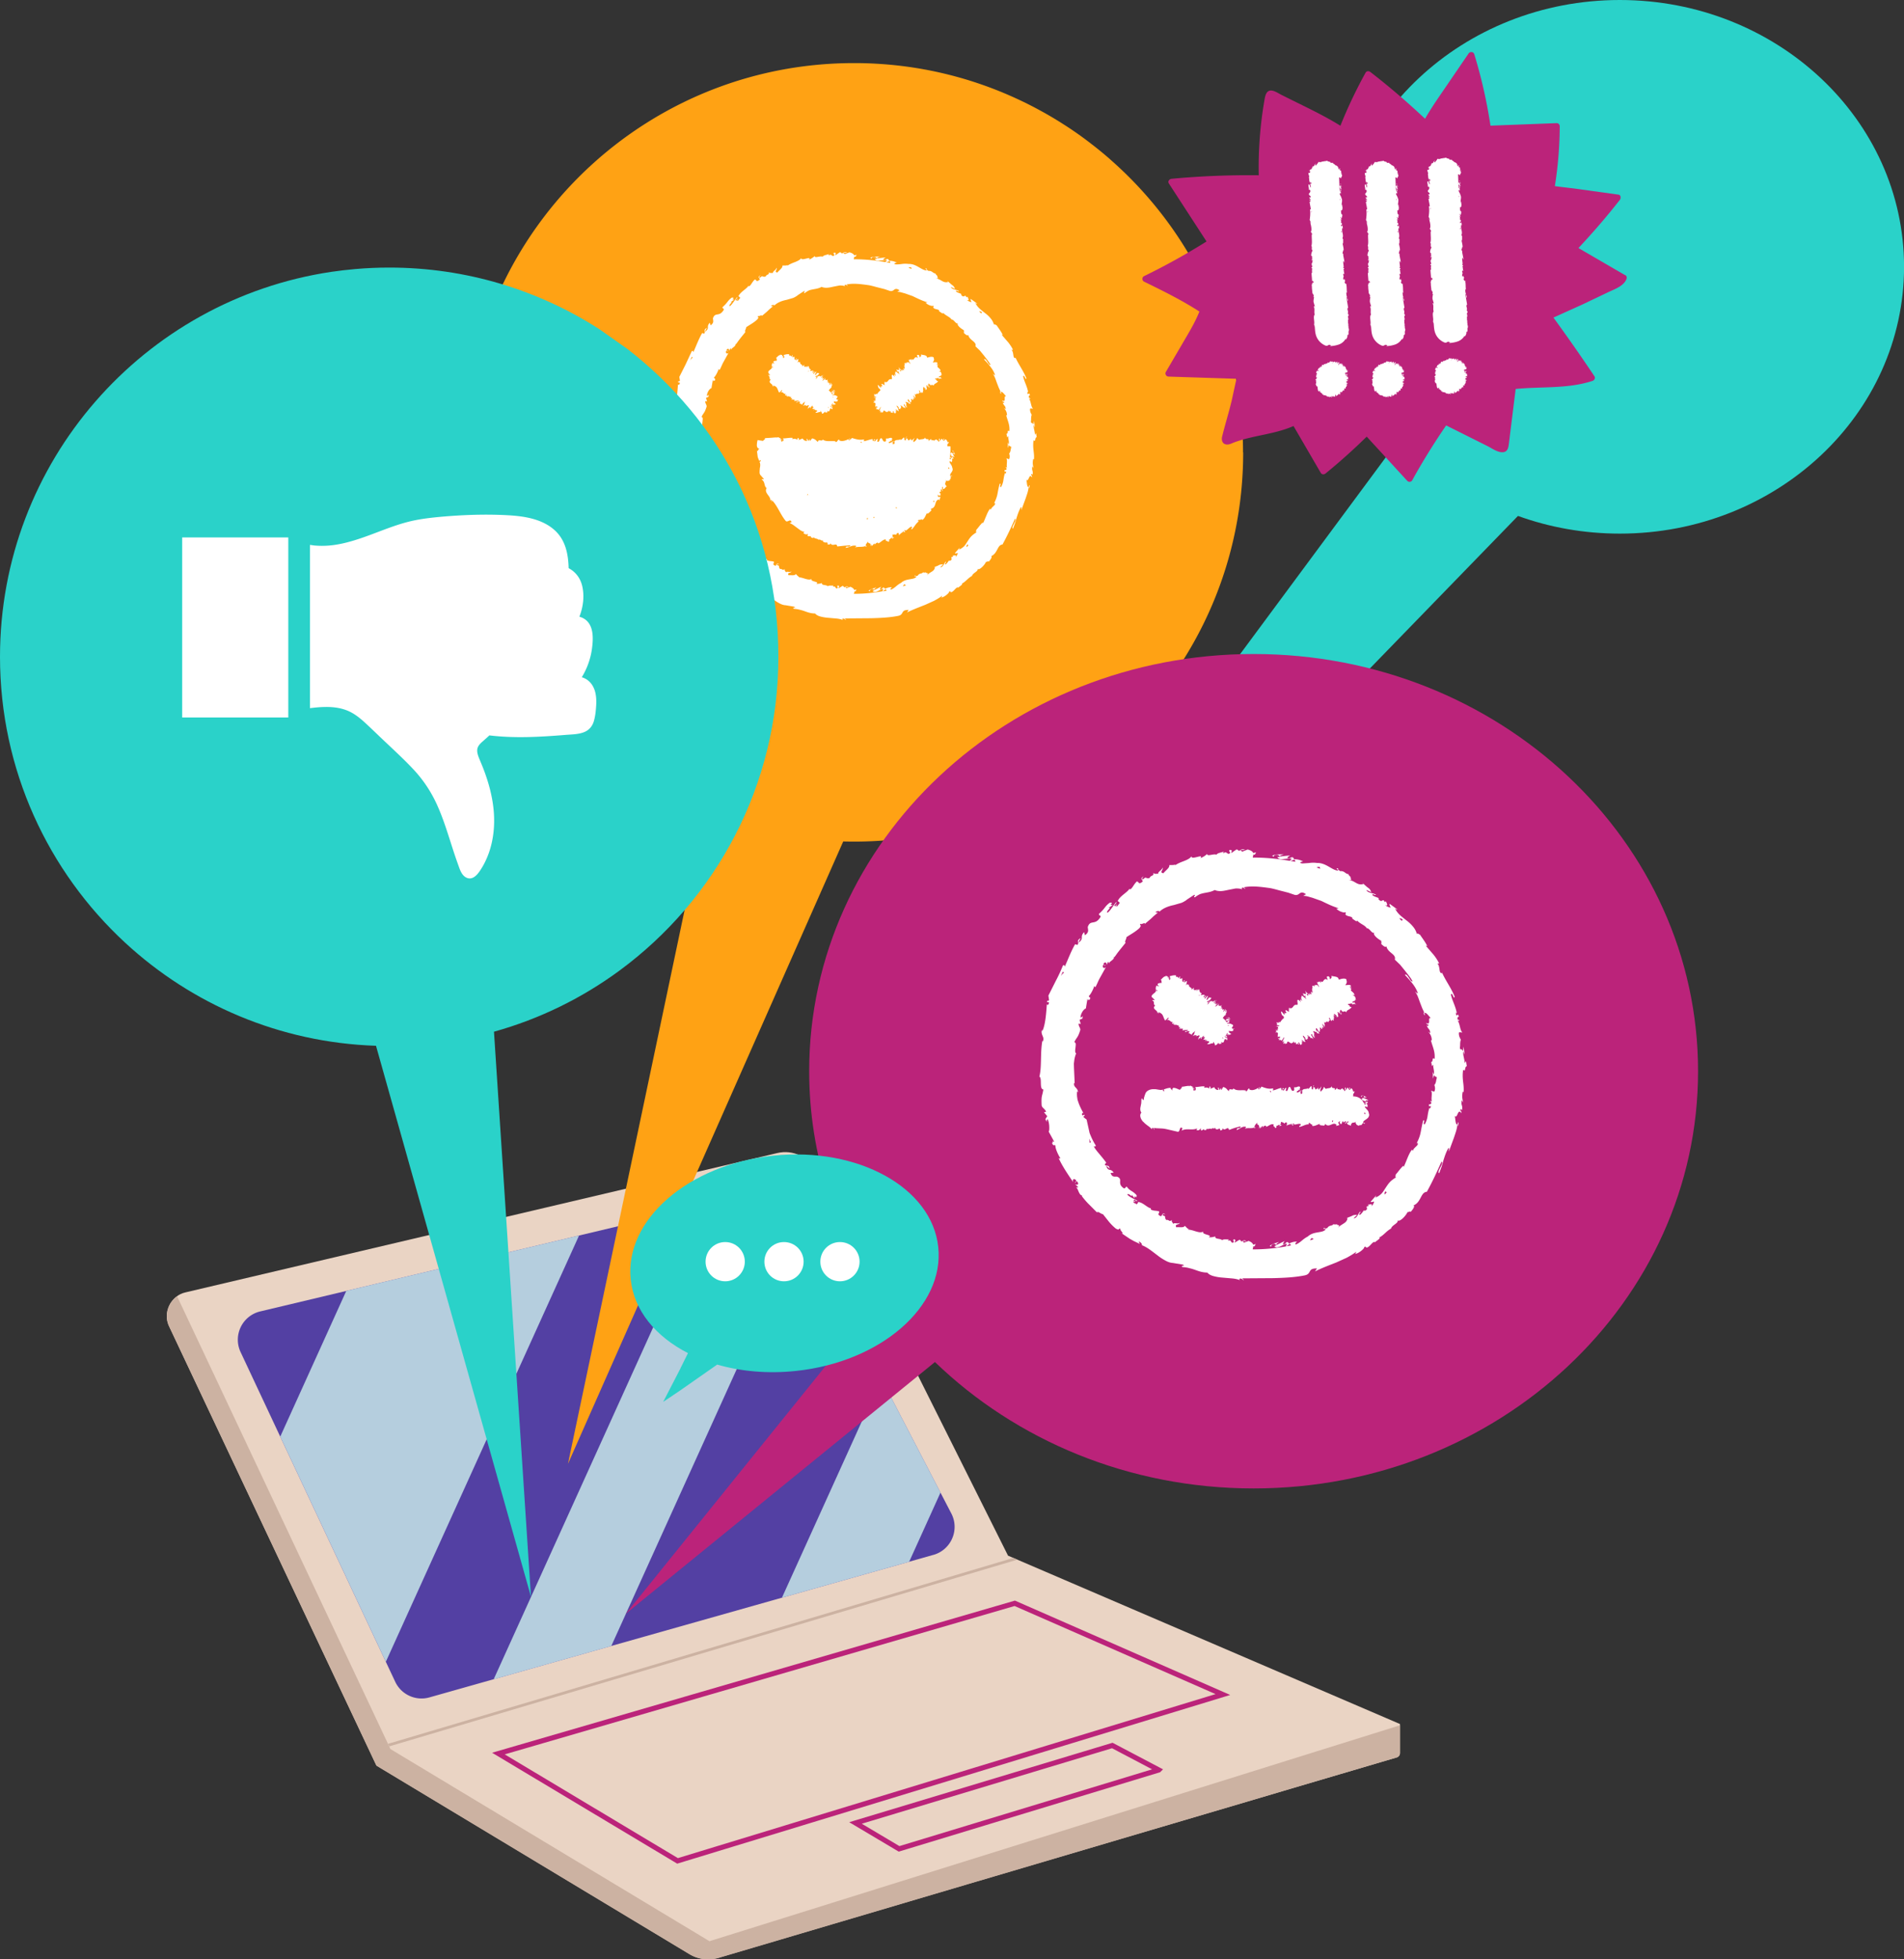 <svg xmlns="http://www.w3.org/2000/svg" xmlns:xlink="http://www.w3.org/1999/xlink" width="373.61" height="384.43" xmlns:v="https://vecta.io/nano"><rect width="100%" height="100%" fill="#333333" stroke="none"/><style>.A{isolation:isolate}.F{mix-blend-mode:overlay}</style><g class="A"><path d="M274.71 338.27v5.68c0 .41-.28.77-.66.88l-11.19 3.3-71.35 21.06-49.85 14.74c-2.11.77-4.46.65-6.4-.54l-61.4-36.98-40.67-86.16c-1.33-2.67.33-6.05 3.22-6.68l116.14-27.34c3.02-.71 6.12.75 7.51 3.52l37.74 75.48 76.92 33.04z" fill="#ead4c4"/><path d="M274.71 338.5v5.46c0 .4-.26.75-.64.87l-2.03.59-1.08.32-1.23.36-4.22 1.25-2.65.78-8.66 2.55-1.14.34-1.15.34-1.16.35-3.77 1.12-2.19.65-25.1 7.41-1.37.41-23.33 6.9-2.66.79-.51.15h-.02l-1.88.55-.29.09-.32.1-2.32.68c-.05.02-.1.03-.16.05l-3.66 1.08-4.77 1.41-1.17.35-6.49 1.92-3.55 1.05-2.1.62c-.02 0-.03 0-.04.01l-2 .59-1 .3-2.91.86-1.86.55-1.46.43-3.7 1.1-1.38.41-1.02.3-1.4.41-3.59 1.06-.61.18-1.77.52-.68.2-.66.2c-1.93.57-4.01.3-5.74-.74l-61.4-36.98-40.67-86.16c-.38-.81-.52-1.66-.44-2.48l.04-.32c.02-.14.05-.27.08-.41l.09-.3c.02-.05.04-.1.05-.16.02-.03.03-.07.04-.1.02-.07.05-.13.08-.2.19-.43.45-.84.76-1.19l.19-.21.21-.2a2 2 0 0 1 .22-.19l.21-.16c0 0 .02-.01.02-.02l41.44 87.93.42.9.86.52 61.12 36.81.63.38.69-.22h0l134.78-42.14z" fill="#ccb2a2"/><path d="M227.38 347.28l-50.96 15.48-8.55-5.08 50.39-15.2 9.12 4.8zm12.58-14.8l-107.01 32.64-35.15-21.06 101.32-29.48 40.84 17.9z" fill="none" stroke="#bb237a" stroke-miterlimit="10"/><path d="M199.62 306.02L76.93 342.49l-.54.16-.24-.5.54-.16 122.14-36.31.79.34z" fill="#ccb2a2"/><path d="M183.17 305.07l-4.77 1.35-24.97 7.06-33.49 9.47-23.08 6.53-12.59 3.56c-2.69.76-5.54-.54-6.72-3.07l-1.84-3.91-20.72-44.18-7.78-16.59a5.71 5.71 0 0 1 3.85-7.98l16.89-4.02 45.67-10.87 25.45-6.05 10.03-2.39c2.55-.6 5.18.6 6.39 2.92l1.84 3.55 15.59 30.02 11.62 22.38 2.13 4.1c1.67 3.21-.03 7.14-3.51 8.13z" fill="#5340a3"/><path class="F" d="M172.93 270.46l-19.5 43.03 24.97-7.06 6.15-13.58-11.62-22.38zm-17.43-33.57a5.71 5.71 0 0 0-6.39-2.92l-10.03 2.39-42.21 93.13 23.08-6.53 37.39-82.52-1.84-3.55zm-87.55 16.39l-12.96 28.6 20.72 44.18 37.92-83.65-45.67 10.87z" fill="#b5cede"/><path d="M243.94 88.76c0 42.18-34.19 76.37-76.37 76.37-.71 0-1.41-.01-2.11-.03l-52.94 119.69-1.07 2.43.54-2.59h0l26.39-125.27a74.28 74.28 0 0 1-8.5-4.16c-10.24-5.81-19-13.93-25.58-23.64-2.07-3.04-3.91-6.24-5.53-9.57-4.81-9.94-7.53-21.09-7.58-32.86v-.37c0-32.93 20.84-60.99 50.05-71.72h0c1.68-.62 3.39-1.18 5.13-1.68 5.25-1.51 10.72-2.48 16.37-2.83l.46-.03a79.04 79.04 0 0 1 4.36-.12h.21.36c1.6.01 3.19.07 4.76.18a75.65 75.65 0 0 1 25.9 6.48 73.02 73.02 0 0 1 5.46 2.72c1.22.66 2.42 1.37 3.6 2.1l1.43.91c1.47.96 2.91 1.97 4.3 3.03l1.37 1.06a85 85 0 0 1 2.53 2.09l1.4 1.25c1.07.98 2.12 1.98 3.14 3.02 13.54 13.77 21.89 32.68 21.89 53.53z" fill="#ffa214"/><g fill="#fff"><path d="M203.29 84.99l-.2.33c-.02-.72-.33-1.33-.23-1.95.08.17.14.35.21.52l-.17-1.33-.11.76c-.28-.7-.54.11-.49-.83.06.19-.04-.7.15-1.09h0c-.18-.33-.37-.66-.33-1.19.12-.16.49.04.57-.06-.42-.29-.38-1.63-.86-1.98.12.12.35.08.38.03l-.35-.22c.02-.34.05-.4.24-.39-.17-.98-.47.43-.5-.76.04.08.08.03.16.21-.17-1.18-.78-2.14-1-3.2.31-.45.41.86.64.4-.56-1.49-1.64-2.86-2.2-4.25l.08.27c-.65.09-.23-1.14-.86-1.68.13.14.42.05.34.04-.21-.48-.52-.92-.88-1.4l-1.35-1.56.24.07c-.24-.57-.85-1.37-1.22-1.92-.25-.06-.46-.37-.5-.05a3.18 3.18 0 0 0-.71-1.35c-.31-.38-.67-.7-1.05-.98-.74-.6-1.5-1.1-1.9-2 .16.15.47.25.34.14-.4-.33-.83-.61-1.25-.92-.08.28.05.26.15.62-.25 0-.65-.19-.94-.44.63.31.28-.34.14-.64-.01.09-.15.1-.18.18-.33-.87-.44.34-1.09-.58l.13-.08c-.36-.2-.78-.25-1.11-.54.03-.36.43.13.61-.06-.52-.34-1.32-.23-1.62-.78.27.07.59.27.84.35-.29-.66-.42-.6-.76-.9l.03.03-.8-.71.18.23c-.54.14-.9-.01-1.27-.23s-.76-.47-1.34-.46c1.13.01.28-.18.51-.46-.19-.21-.51-.49-.36-.53-.57.02-.65-.58-1.47-.49.02-.12-.48-.23-.26-.44-.63-.19.06.24-.05.35-1.05-.05-2-1.34-3.55-1.28a4.76 4.76 0 0 0-1.39.02 7.94 7.94 0 0 1-1.06.07l-.3-.07c-.14-.21.46-.27.46-.27-.56-.3-1.02-.39-1.62-.37.14-.08.03-.18-.12-.34-.47-.05-.38.35-.96.08.12-.11.29-.28.54-.37-.28 0-.57.03-.85.06l-.87.1c-.13-.22.38-.25.6-.35-.66 0-1.69-.04-1.91.27l.3.11c-.07-.08.04-.25.18-.28.58-.17.78.21.79.32l-.41.02c.17.36.57.38 1.03.33.46-.04.99-.12 1.39-.03l-.34.34c-1.99-.36-4.04-.56-6.13-.56h-.08c.04-.18.1-.36.11-.54.05.04.12.06.24.05l.23-.38-.5.09c-.08-.22-.32-.42-.92-.58l-.91.35-.31-.24c.26-.03.52-.04.78-.05-.45-.24-.73 0-1.03.18-.08-.13-.22-.22-.41-.26l-.86.59c-.13-.2.36-.46-.26-.51-.4.29.45.42-.22.67-.46-.19-.36-.4-.85-.13-.09-.13 0-.23.2-.32-.44.21-1.2.25-1.39.58-.25-.11-.63-.02-.95.03-.32.06-.58.09-.62-.16-.12.15-.7.58-1.11.69.59-.8-1.54.39-1.52-.29-.2.34-.68.56-1.21.78-.54.2-1.13.43-1.54.76.04-.06.11-.19.2-.19-.55.17-.77.08-1.15.12.11.45-.66.91-.97 1.36-.82-.11.16-.66-.22-.95.09.16-.15.37-.36.56-.21.2-.4.39-.23.47-.6 0-.47.09-.89-.12.18.55-.41.31-.62.84-.81.14-.44-.36-1.09.21-.44.06.12-.5.12-.5-.77.43-.14.57-.17.87-.81.66-.57-.01-.99 0-.5.45-.69 1.05-1.08 1.32-.07-.04-.16 0-.12-.14-.37.66-1.63 1.23-1.97 2.06-.07 0-.11 0-.15-.01a.92.92 0 0 1 .47.37c-.28.26-.36.67-.65.55.18-.15.12-.25.15-.38l-.22.35c-.54-.07.32-.46.13-.69-.26.31-.5.68-.75 1-.24.34-.47.64-.72.8-.37-.2.93-1.07.11-.77l.8-.52c-.96 0 .46-.34-.48-.41-.52.36-.72.66-.94.93-.21.28-.44.54-.91.96-.04.35.3.16.26.51-.46.76-.87.85-1.23.91s-.68.1-.9.76c-.01.43.3.84-.47 1.39l-.16-.52c-.78.92.1.93-.88 1.76-.02-.28.43-.85.28-.74-.76.46-.13.62-.49 1.12l-.4-.11c-.65 1.11-1.15 2.45-1.72 3.74-.07-.12-.07-.4-.33-.16l-1.18 2.54-1.25 2.48.11.73c-.05.14-.23.23-.25.05-.31.61.2.1.24.45-.08.37-.33.43-.36.17-.1 1.22-.2 3.41-.76 4.57l-.06-.26c-.29.95.55 1.18.11 2.02l-.04-.18c-.38 2.08-.08 4.39-.5 6.01.51.27-.06 2.11.67 2.16-.19 1.23-.37.91-.29 2.63.04.46.56.58.75 1.11l-.35.09.54.65-.31.5.23.48c-.04-.21.03-.47.14-.47.19.37.27.87.27 1.28.02.41-.02.74-.11.78l.95 1.73c-.11 0-.23-.15-.37-.32.45.6-.36.21.25.92.03-.15.22-.02.3-.02-.03.52.42 1.52.85 2.2l-.29-.03c.6 1.33 1.52 2.67 2.43 4.02-.22-.56.22-.67.5-.3l-.21.37c.36.13-.15-.49.43-.13.3.51-.12.58-.43.36l.53.53c-.07.1-.22 0-.36.04.37.11.43 1.28 1.04 1.37l-.06.1c.5.65.9 1.09 1.3 1.48l1.23 1.23c.25-.21.56.22 1.02.31l.95 1.21c.34.42.74.82 1.19 1.2.73.4.36-.06.77.02-.14.27.79.97.19.76l1.36.92.71.4 1.01.48c-.1-.21-.25-.37-.1-.39.29.13.54.5.43.59l-.09-.02c.96.33 1.83 1.08 2.73 1.74.44.35.9.64 1.34.88s.88.39 1.31.38h-.09l1.65.28c.7.29-.5.07-.03.42a5.76 5.76 0 0 1 1.21.2c.36.08.68.19.99.3.62.23 1.22.42 1.97.42.23.28.59.47 1.03.59s.95.21 1.48.25l1.57.14c.5.04.97.13 1.34.29l-.08-.21c.41-.17.47.16.76.21-.04-.16-.42-.2-.17-.3l5.13-.04c1.74-.05 3.52-.12 5.23-.46 1.25-.25.42-1.21 2.07-1.16l-.32.49c1.16-.58 2.37-1.02 3.57-1.5l1.75-.79c.56-.31 1.11-.62 1.6-1.01-.09.15-.03.26-.25.37.6 0 1.7-.95 1.58-1.15.34-.19.18.13.44.1.53-.15.92-1 1.3-.94.04 0 0 .07-.05.14.32-.32 1.2-.81.79-.87.43-.2.75-.51 1.07-.8.31-.29.61-.54.95-.72.13-.59 1.33-.91 1.08-1.4.3.43 1.49-.81 1.69-1.42-.02.25.47-.26.47.06.47-.49.79-1.03.51-1.12 1.31-.52 1.18-2.22 2.23-2.28.97-1.77 1.74-3.45 2.46-5.07.46.31-.9 1.75-.39 1.95l.41-1.11.29-1c.2-.64.4-1.28.8-2.01.24-.37.11.31.13.49l.85-2.31c.25-.75.53-1.48.58-2.25.05.02.05.19.05.35.07-.29.26-.64.03-.68l-.02.3c-.46.35-.37-1.32-.54-1.41.55.65.5-1.38 1.16-.41 0-.2-.05-.46-.22-.46.11-.27.22-.34.33-.02.12-1.06-.24-.75-.05-1.68.11.02.12.22.24.34-.14-.52-.26-1.03-.07-1.81.06.06.16-.02.13.21.07-.69 0-1.29-.08-1.91-.07-.61-.1-1.23.01-1.98.49.46.18-.51.61-.59-.03-.28-.08-.55-.13-.82zm-63.12 13.04c.06.16.16.36.26.57-.08.09-.21.1-.27-.04.1.04.01-.3 0-.53zm.63 1.29l.17.31a3.04 3.04 0 0 1-.17-.31zm26.83 17.22h-.07c.04-.18.09-.36.1-.54.05.03.11.06.21.04l.19-.39-.43.12c-.07-.23-.27-.44-.76-.64l-.78.29-.23-.27.65.02c-.36-.27-.59-.06-.87.08a.47.47 0 0 0-.3-.3l-.8.48c-.07-.22.38-.38-.11-.56-.38.18.29.52-.31.59-.34-.3-.2-.48-.66-.34-.04-.15.06-.22.24-.26-.4.11-1.01-.08-1.26.17-.16-.18-.49-.21-.76-.25-.27-.06-.47-.16-.4-.4-.14.09-.74.22-1.1.15.78-.43-1.28-.36-.93-.95-.31.22-.73.13-1.19 0-.46-.14-.94-.31-1.4-.32.06-.02.18-.08.24-.02-.43-.21-.5-.41-.74-.61-.23.39-.94.17-1.43.24-.34-.65.55-.33.56-.79-.13.35-1.06-.1-1.02.26-.28-.44-.29-.29-.32-.72-.33.47-.42-.08-.9.02-.42-.58.12-.55-.57-.77-.19-.32.44-.17.44-.17-.6-.38-.5.19-.76.32-.8-.35-.17-.48-.3-.81-.26-.09-.53-.1-.78-.13-.24-.03-.46-.08-.61-.21.02-.08-.03-.14.09-.16-.65-.07-1.36-.99-2.15-1.07-.01-.06 0-.11 0-.14-.06.24-.18.42-.3.52-.25-.22-.63-.21-.54-.51.15.14.23.07.36.07l-.34-.14c.04-.51.44.21.63-.02-.58-.35-1.39-.63-1.69-1.06.2-.36.98.71.71 0l.48.64c-.03-.87.32.35.36-.52-.34-.39-.58-.54-.83-.7-.24-.16-.51-.29-.8-.72-.31-.02-.18.28-.5.26-1.29-.83-.04-1.52-1.15-1.96-.38-.04-.83.17-1.09-.61l.51-.06c-.56-.82-.86-.07-1.24-1.09.26.05.59.55.55.39-.12-.75-.49-.24-.81-.66l.27-.31c-.3-.44-.66-.87-1.04-1.31-.37-.45-.78-.9-1.05-1.43.13 0 .33.13.32-.17-.41-.62-.75-1.35-1.02-2.08-.21-.76-.36-1.53-.49-2.24l-.51-.41c-.04-.12.09-.27.18-.16-.01-.57-.21.04-.41-.19-.1-.3.08-.46.23-.3-.26-.43-.59-1.08-.84-1.75l-.17-.51-.08-.51a3.48 3.48 0 0 1 .02-.92l.13.18c.02-.81-.83-.81-.63-1.6l.08.14-.12-2.7-.02-.65.08-.62c.07-.4.16-.77.31-1.1-.24-.14-.16-.58-.11-.99.03-.42.14-.81-.2-.9.49-.96.57-.66 1-2 .07-.36-.31-.63-.26-1.1l.35.07-.21-.7.5-.22.02-.45c-.06.16-.25.32-.34.26 0-.35.17-.74.36-1.04.2-.29.44-.47.53-.45l.27-1.61c.09.07.09.24.09.42.02-.64.4.1.36-.7-.11.07-.18-.13-.24-.18.32-.3.74-1.07.94-1.71l.17.22c.3-.51.49-1.11.82-1.67l.96-1.73c-.34.35-.65.02-.48-.34l.4.07c-.06-.35-.33.28-.3-.33.33-.39.55-.03.48.27l.26-.56c.11.04.08.19.17.3-.04-.34.93-.61.82-1.14l.11.04.51-.71.44-.57.89-1.1c-.22-.24.12-.51.15-.94.68-.47 1.51-.88 2.2-1.55.42-.56-.02-.34.1-.68.23.2.99-.4.72.07l1.04-.88.49-.47.71-.6c-.2-.02-.39.03-.36-.1.21-.18.59-.21.63-.07l-.04.06c.6-.62 1.52-.97 2.44-1.15l1.27-.37a2.93 2.93 0 0 0 .53-.27c.17-.09.31-.19.44-.32l-.06.05 1.17-.77c.61-.17-.28.34.22.35a4.22 4.22 0 0 1 .87-.54c.29-.1.57-.15.84-.2.54-.1 1.05-.17 1.6-.48.14.08.29.12.45.14.17.03.35.05.53.04.38-.01.79-.09 1.21-.19l1.27-.25c.41-.02.8.01 1.12.14l-.09-.2c.31-.22.4.1.64.13-.04-.16-.36-.17-.16-.29 1.38-.26 2.81-.04 4.23.15.71.12 1.4.35 2.09.51l1.03.26 1 .34c.97.31.84-.89 1.97-.09l-.47.28a2.88 2.88 0 0 1 .78.11l.76.21 1.5.53c.95.46 1.89.93 2.9 1.22-.15.02-.2.11-.38.02.25.44 1.35.83 1.48.63.26.19-.04.21.06.41.27.37 1.13.25 1.15.63 0 .06-.15 0-.22-.02.3.05 1.03.81 1 .39.51.59 1.28.75 1.62 1.3.53 0 .86 1.01 1.29.72-.4.36.72 1.19 1.2 1.41-.22-.01.16.43-.12.44.37.4.79.71.92.46.24 1.13 1.7 1.29 1.41 2.23l.89.86.75.92.71.92.34.46.29.49c-.26.1-.41-.28-.64-.6-.22-.33-.44-.65-.66-.48l.67.72.55.67c.35.44.67.92.92 1.58.09.36-.3-.1-.43-.17.44.58.6 1.25.84 1.86l.35.91.41.87c-.05.01-.13-.11-.2-.22.08.23.07.58.29.49l-.12-.22c.23-.49.94.77 1.13.77-.77-.24.15 1.27-.86.81.08.15.25.32.39.25.02.25-.06.34-.29.14.18.41.3.54.39.65.1.12.18.23.23.63-.11.02-.18-.14-.33-.19.28.36.57.74.57 1.43-.08-.03-.15.06-.18-.14.26 1.14.78 1.95.65 3.26-.52-.37-.14.45-.57.52.06.23.1.46.12.69l.23-.28c-.04.61.25 1.16.08 1.68l-.16-.46.02 1.15.2-.64c.19.64.55-.03.39.79-.04-.17-.02.63-.35.91h0c.09.31.19.65.01 1.09-.16.1-.46-.17-.56-.1.3.35-.09 1.43.18 1.88-.06-.14-.28-.19-.33-.16l.23.31c-.16.26-.22.29-.38.2-.27.81.6-.14.12.79 0-.08-.06-.06-.06-.23-.19.48-.26.97-.34 1.45-.06.49-.23.93-.45 1.35-.51.11.18-.8-.28-.62-.19.64-.31 1.33-.44 2.02-.14.69-.41 1.33-.72 1.9l.15-.2c.47.43-.68.75-.74 1.46.05-.16-.2-.35-.15-.28-.55.71-.79 1.64-1.38 2.89l-.03-.22c-.43.34-.9 1.06-1.29 1.47.02.23-.19.48.11.46a3.61 3.61 0 0 0-.58.37c-.18.13-.34.27-.49.42-.29.3-.52.65-.74 1-.23.34-.43.71-.71.99-.29.27-.62.5-1.03.63.14-.13.23-.4.12-.3l-.88 1c.25.13.23 0 .58-.03-.02.23-.22.58-.47.81.33-.55-.27-.31-.58-.28.09.04.07.16.14.21-.86.04.24.49-.73.82l-.04-.14c-.24.27-.4.62-.74.82-.31-.16.22-.35.09-.57-.42.33-.51 1.14-1.12 1.12.15-.19.44-.36.56-.58-.63.02-.65.09-1.01.26h.04l-.86.32.25-.04c-.07.52-.35.73-.67.93-.16.1-.33.19-.49.32-.17.11-.34.26-.49.47.57-.83 0-.32-.1-.66-.25.01-.62.07-.57-.07-.26.44-.73.1-1.09.74-.07-.09-.41.19-.44-.11-.46.32.19.12.21.27-.3.38-.83.42-1.38.52s-1.13.22-1.62.68c-.92.48-1.05.87-1.88 1.29l-.14.03c-.27-.11.21-.45.21-.45-.57-.04-.94.13-1.42.33.08-.11-.04-.18-.22-.28-.4.09-.2.45-.76.36.07-.14.15-.36.32-.51-.45.17-.89.45-1.37.63-.15-.18.26-.34.41-.5-.53.17-1.39.41-1.54.7l.37.09c-.2.03-.13-.26.01-.33.44-.32.69 0 .74.11l-.34.13c.45.6 1.41-.32 2.11-.39l-.18.45c-1.79.32-3.62.5-5.5.5zm5.59-.51l.54-.41c.11.06.21.17.2.28l-.74.13zm3.98-1c.01-.09.08-.22.28-.4l.3.21-.59.2zm12.49-7.68c-.06-.11-.05-.26.11-.54a.77.77 0 0 1 .22.19l-.33.35zm3.02-46.07a.74.74 0 0 1-.19.21l-.38-.4c.11-.05.28-.02.56.19zm-13.94-8.85l.12.33-.62-.21c.07-.06.21-.11.5-.12zm-4.2-1.18c.09.1.15.24.09.34l-.78-.14.69-.19zm-38.25 17.54a5.57 5.57 0 0 1-.17.38l.17-.38zm-.59 1.24c.13 0 .2.1.13.25-.03-.12-.25.22-.44.41.1-.18.2-.41.32-.66z"/><path d="M180 92.78l.05-.05c-.06.05-.14.1-.2.14.05-.02-.03.08.26-.16l-.11.07zm7.3-3.03c-.08-.26-.27-.51-.35-.77.2-.05.29.17.41.27-.07-.29-.13-.75-.44-.85l-.09.13a.33.33 0 0 1 .29.08c.23.25-.13.34-.24.35l-.06-.18c-.67.14.06.71-.02 1.07l-.38-.16c.07-.64.1-1.29.1-1.96v-.13c-.18-.04-.38-.05-.59-.05h-.04l.05-.54c.02.04.06.07.12.06a2.39 2.39 0 0 1 .15-.37l-.28.08c-.03-.21-.13-.43-.38-.6l-.39.33-.13-.26.33-.02c-.19-.25-.31-.03-.44.12-.03-.14-.08-.23-.16-.28l-.38.51c-.05-.21.17-.42-.09-.54-.17.24.17.48-.12.63-.19-.25-.14-.45-.35-.24-.03-.14.01-.22.1-.29-.19.17-.51.07-.61.36-.19-.31-.66.08-.63-.43-.07.12-.34.4-.52.42.33-.61-.67-.03-.58-.69-.24.55-.87.25-1.29.55.02-.04.06-.11.09-.11-.23-.05-.3-.21-.45-.31-.03.45-.4.56-.61.84-.29-.44.16-.54.09-.94 0 .35-.51.36-.41.67-.22-.27-.19-.14-.31-.51-.04.57-.21.1-.4.45-.33-.28-.08-.54-.44-.36-.17-.17.15-.38.15-.38-.36-.01-.17.42-.25.67-.44.12-.2-.32-.35-.54-.27.11-.48.51-.68.49-.02-.07-.05-.1-.01-.19-.28.34-.85.02-1.19.45-.02-.04-.04-.08-.04-.11.05.22.07.44.05.59-.16 0-.31.27-.37-.01.1.01.11-.1.15-.19l-.17.12c-.15-.4.23-.14.23-.44-.33.13-.72.46-.98.35-.05-.39.6-.13.26-.48l.39.15c-.3-.63.24.04-.04-.63-.52-.11-.58.2-1.1.09-.12.22.04.33-.08.55-.74.39-.58-.99-1.12-.47-.14.27-.2.76-.58.5l.13-.45c-.5-.04-.28.64-.81.34.09-.17.39-.15.32-.2-.34-.36-.24.25-.5.25l-.05-.39c-.54.06-1.13.34-1.72.42.03-.11.13-.24 0-.36-.75.2-1.6-.05-2.32-.28l-.28.34c-.07 0-.12-.15-.05-.22-.28-.13-.02.22-.15.36-.16.02-.21-.2-.11-.3-.5.29-1.41.62-1.94.26l.1-.1c-.41-.14-.46.7-.84.38l.08-.06c-.89-.15-1.87.16-2.54-.35-.13.49-.88-.22-.93.47-.51-.34-.36-.46-1.08-.69-.19-.03-.28.43-.52.5v-.36l-.32.38-.17-.43-.22.09c.09.02.19.16.17.27-.34.16-.84-.25-.85-.44l-.81.31c.01-.1.08-.15.15-.21-.26.14-.01-.43-.37-.12.05.08-.03.21-.04.28-.2-.22-.65-.22-.98-.13l.07-.25c-.61-.06-1.28.12-1.96.11.25.11.19.55-.01.58l-.08-.38c-.13.23.21.14-.06.43-.25-.04-.17-.43-.02-.56l-.31.13c-.02-.11.05-.17.08-.32-.13.23-.54-.38-.72.03l-.02-.11-.45.02h-.1c-.05.02-.11.02-.16.02l-.33.03-1.32.08c.15.32-.26.27-.32.54l-.56-.08-.31-.05-.16-.03s-.07-.01-.08 0v.05c-.09.3-.14.67-.13 1.09.16.66.28.32.48.64-.3-.11-.25.72-.48.23l.15 1.19c.04.21.07.29.13.43l.2.47c.11-.1.15-.2.26-.16.07.13-.08.33-.22.33l-.04-.03c.26.37.18.82.11 1.3l-.03-.27c.02.48.02.4 0 .5l-.02.21-.01.4c.02.25.1.45.29.6.15.2.33.4.52.59.07.33-.28-.12-.37.17.74.58.35 1.22.95 1.69-.29.41-.1.84.18 1.23s.61.77.55 1.22l.16-.14c.26.05 0 .25.04.39.13-.1.05-.26.21-.23 1.03 1.11 1.56 2.7 2.58 3.94.37.45.97-.56 1.16.28l-.4.15c.58.21 1.01.6 1.48.94l.7.51c.25.15.52.25.8.32-.1.04-.16.14-.26.08.05.36.74.48.85.28.14.11-.07.2-.03.35.13.26.7-.04.68.27 0 .03-.04.04-.08.04.22.03.56.32.57 0 .31.34.78.22 1.01.51.34-.25.6.43.85-.02-.22.5.55.65.87.49-.13.13.17.22 0 .4.29.09.59.07.61-.2.38.78 1.2-.24 1.32.63l1.34-.14 1.23-.1c-.07.54-.87-.03-.9.51.39-.05.71-.19 1.02-.31.31-.11.6-.17.97-.1.19.08-.11.22-.19.31.39-.08.75-.09 1.11-.1s.7-.03 1.03-.19c0 .05-.07.11-.13.15.13-.02.32.05.28-.19l-.12.08c-.22-.3.37-.73.43-.93-.1.65.66.07.43.96.08-.06.17-.19.14-.34.13.03.19.11.08.31.45-.2.25-.41.67-.48.02.11-.06.17-.08.32.17-.27.34-.53.7-.51 0 .06.04.13-.01.16.28-.09.49-.28.72-.45s.46-.35.81-.34c-.04.54.27.09.44.49l.31-.23-.21-.15c.31-.08.45-.49.75-.46l-.15.26.52-.3-.37-.03c.21-.33-.23-.5.19-.54-.06.07.28-.11.54.06.09-.18.16-.38.42-.39.11.1.16.45.23.52-.02-.39.6-.43.61-.84 0 .11.09.29.14.33l-.03-.32c.17.02.21.05.28.22.4-.17-.39-.4.17-.47-.02.04.02.07-.03.15.51-.17.75-.68 1.23-.82.37.28-.29.32.05.54.27-.22.48-.56.7-.85.22-.3.46-.56.73-.75l-.12.04c-.32-.52.53-.11.63-.51 0 .1.15.29.12.23.43-.22.6-.75.93-1.38l.06.17c.29-.1.56-.45.79-.64-.07-.17.06-.28-.18-.35.62-.05.83-.46.95-.88.13-.43.21-.84.75-.96-.05.08-.01.26.03.2a6.42 6.42 0 0 0 .24-.66c-.26-.09-.19-.01-.43 0a.54.54 0 0 1-.03-.52c0 .35.37.22.57.17-.08-.02-.14-.1-.22-.14.59-.07-.44-.32.08-.57l.11.09c.02-.19-.05-.42.05-.57.31.07.05.23.27.36.1-.26-.31-.74.08-.82.03.14-.04.29 0 .43.44-.08.37-.15.51-.31h-.02l.34-.34-.14.07c-.59-.63.14-.7-.21-1.32.32.59.25.17.57.32.13-.08.3-.21.37-.13-.19-.3.34-.28.05-.7.12.02.08-.22.34-.09-.01-.3-.21.01-.34-.05-.26-.52.72-.88.37-1.62-.09-.56-.4-.73-.54-1.15 0-.04.01-.09.02-.14.19-.05.34.22.34.22.21-.24.2-.45.1-.72.09.06.18.02.32-.04 0-.21-.39-.18-.2-.44.12.06.32.14.43.25zm-17.82-3.07a.72.72 0 0 0 .17-.02c-.04 0-.09.01-.17.02h0zm-.4.02c.02.11 0 .23-.08.22.04-.08-.13-.14-.23-.24.09.02.2.02.31.02zm-10.72 10.46c.07-.03.05-.16.07-.27a.58.58 0 0 0 .13.15c-.07.09-.17.16-.2.12zm.39.05c.04.03.08.05.09.07-.02-.01-.05-.03-.1-.06zm11.32 4.67l.15-.33a.71.71 0 0 1 .08.31l-.23.03zm1.32-.23a.71.71 0 0 1 .06-.29l.13.25c-.06.02-.13.03-.19.04zm4.47-1.87a.36.36 0 0 1-.02-.32 2.29 2.29 0 0 1 .16.23c-.04.03-.09.06-.14.09zm7.24-1.39l.13-.19c.08.08.12.18.09.34a1.43 1.43 0 0 1-.22-.15zm3.21-6.45l-.28.02.07-.27c.07.04.15.11.22.25zm.05-1.86l.04-.34.28.32c-.08.04-.22.05-.32.02zm-6.25 2.63l-.11.07.05-.05c-.06.05-.14.1-.2.14.05-.02-.03.08.26-.16zm-29.29-19.48l-.03-.02c.11.13.21.25.33.35-.02.17-.24-.07-.4.07.28.18.29.32.29.48 0 .15.01.31.23.4-.35.3-.22.54-.01.71.1.09.21.17.28.27.08.09.12.19.09.36l.13-.16c.21-.09 0 .16.02.24.1-.13.05-.2.17-.25.4.19.5.33.62.58.11.24.2.53.33.74.1.14.7-.81.59-.29l-.27.28c.54-.18.55.42 1.05.29-.07.06-.14.15-.16.13-.11.27.2.16.34-.02.03.05-.11.17-.15.29-.04.17.35-.19.22.06-.02.04-.07.06-.09.07.12-.08.15.15.31-.14.01.2.28.02.25.24.26-.25.07.26.39-.14-.31.42-.07.47.14.32-.11.11-.04.17-.19.33.08.05.2.01.35-.21-.23.61.57-.22.17.49.38-.07.69-.09.96-.05-.31.42-.25-.11-.56.34.31-.04.68-.33.79-.1 0 .09-.16.17-.23.23.31-.04.33.3.66.18-.03.04-.08.07-.12.09.04 0 .03.12.17-.08l-.07.03c.15-.32.55-.5.66-.64-.45.52.06.26-.53.9.05-.02.14-.09.23-.23 0 .06-.04.14-.18.27.19-.02.3-.26.4-.18-.07.09-.11.11-.2.22.18-.14.37-.29.4-.15-.05.05-.09.13-.11.11.17.08.61-.3.65 0-.34.37-.04.17-.28.53l.17-.04.09-.2c.07.06.33-.14.31.02l-.16.1.2.04v-.19c.22-.12.32-.45.36-.28-.05.02.08.06-.03.3h0c.12-.08.24-.17.24-.04-.07.12-.29.38-.34.46.25-.27.24.05.52-.23-.07.06-.2.25-.22.29l.2-.22c-.02.1-.04.14-.15.29.08.12.29-.47.28-.19-.02.01-.04.05-.09.07.02.09.15.11.25.12.11.01.2.02.25.13-.13.42-.2.01-.31.37.15.05.36 0 .54-.07.18-.06.33-.08.45-.03l-.04-.05c.07-.3.1-.22.14-.1s.12.29.19.14c-.03.04-.06.34-.05.27.21.13.43-.18.65-.4v.16c.14.11.31-.01.45.01-.02-.16.05-.16-.08-.36.34.34.48.11.54-.08.06-.22.04-.42.43-.26-.03.03.02.16.05.14.04-.1.06-.2.09-.3-.21-.16-.15-.08-.33-.18-.1-.13-.15-.26-.11-.3.07.19.33.28.48.33-.07-.05-.13-.12-.2-.16.46.19-.41-.34-.06-.28l.11.09c-.03-.1-.16-.24-.09-.27.28.13.09.13.31.27.04-.11-.41-.45-.1-.38.06.07.03.12.08.2.37.09.3.03.38-.02h-.01c.07-.03.15-.07.22-.11h-.11c-.35-.21-.36-.28-.34-.34.03-.06.08-.13-.17-.27.45.27.28.1.62.19.11-.02.23-.08.32-.04-.26-.15.26-.14-.13-.33.12 0 .02-.1.3-.06-.08-.14-.2.02-.34 0-.19-.11-.07-.2.03-.34.11-.13.16-.29-.13-.38-.24-.17-.57-.12-.81-.17 0-.01-.01-.02-.01-.03.15-.09.36-.08.36-.08.12-.15.05-.23-.1-.25.1-.03.16-.08.26-.17-.06-.07-.39.16-.3-.01.12-.05.3-.14.44-.17-.15-.04-.39 0-.53-.02.14-.14.28-.13.41-.17-.15-.05-.34-.16-.59.04 0 .04-.02.08-.04.12-.03-.02.19-.19.25-.21.25-.08 0 .18-.09.26h-.1c-.24.23-.19.25-.06.24.12 0 .33-.04.35.03l-.36.16c-.13-.23-.33-.44-.58-.63h0l.33-.45c-.02.04-.03.08 0 .08l.26-.28-.13.02-.02.02c.13-.19.23-.39.26-.58l-.29.2.12-.24.09.05c.1-.24-.06-.08-.18.02.07-.12.12-.21.13-.27l-.4.35c.11-.18.29-.31.29-.45-.19.16-.23.42-.4.49.09-.23.23-.39.05-.26a.74.74 0 0 1 .19-.22c-.15.1-.17-.04-.37.18.13-.28-.22-.06.09-.47-.09.09-.32.26-.38.25.44-.44-.15-.15.25-.67-.38.4-.37.04-.66.21.03-.03.1-.09.09-.06-.04-.08.04-.23.06-.34-.27.36-.43.38-.65.57.18-.41.36-.4.58-.76-.21.3-.35.2-.5.47.1-.26.03-.14.22-.47-.34.46-.11.04-.36.29.08-.29.29-.45.09-.38.06-.17.26-.28.26-.28-.09-.08-.29.31-.45.5-.18.02.13-.29.22-.5-.14.04-.42.32-.46.27.04-.06.04-.09.11-.15-.27.22-.23-.15-.57.14.02-.04.03-.07.05-.09l-.33.49c-.05-.02-.24.16-.09-.08.02.03.09-.07.15-.13l-.12.07c.19-.36.14-.07.32-.31-.16.04-.46.24-.46.1.22-.33.23 0 .35-.35l.02.2c.28-.56.04.08.35-.51-.07-.19-.27.05-.34-.14-.16.16-.18.27-.34.43-.42.18.43-.92-.02-.59-.19.19-.49.58-.44.3l.29-.34c-.11-.13-.45.47-.41.13.13-.13.19-.05.2-.1.12-.35-.21.16-.28.11l.22-.33c-.18-.05-.5.07-.69.02.08-.09.18-.17.21-.3-.31.02-.39-.34-.44-.66l-.27.23s.06-.15.12-.19c0-.16-.13.17-.24.26-.06-.01.06-.2.14-.26-.3.14-.73.24-.66-.15l.09-.06c-.03-.19-.53.48-.44.15l.05-.04c-.14-.29-.58-.21-.46-.76-.32.38-.1-.34-.51.21.07-.37.17-.44.12-.76-.03-.06-.32.3-.43.31l.21-.29-.3.25.2-.38h-.15c.03.06 0 .2-.07.28-.22.05-.22-.42-.15-.59-.18.02-.34.04-.52.09.06-.13.15-.15.24-.22-.37.26.09-.37-.25-.13 0 .09-.08.2-.11.27-.04-.23-.29-.33-.49-.25l.07-.24c-.18-.05-.37-.04-.57-.01l-.58.14c.16.09.18.52.1.58l-.11-.37c-.02.24.13.12.06.42-.13-.02-.18-.4-.13-.54-.05.05-.09.11-.14.17-.04-.11-.02-.18-.04-.32 0 .24-.43-.26-.4.16l-.05-.1c-.39.15-.47.38-.73.56.19.27.06.28.16.54-.21.04-.57 0-.7.23.01.24.18.21.29.39-.24-.18-.37.03-.46-.2-.12.28-.17.36-.11.79.13.01.19 0 .27.06.02.07-.17.07-.29.01l-.02-.03c.13.27-.15.38-.39.6-.12.1-.24.21-.28.33-.03.12 0 .24.15.33zm11.65 6.68s.04-.03.06-.05c.07.09.11.18.11.27l-.17-.22zm1.17-2.05c-.09.03-.18.04-.27.06 0-.03-.01-.05-.02-.08.08 0 .17 0 .28.02zm-.18-.67c-.06.05-.17.12-.27.16-.02-.03-.02-.06-.04-.09.1-.03.21-.05.31-.06zm-4.68-4.36s.04.01.06.02c-.01 0-.03 0-.06-.01zm-.19-.12a.43.43 0 0 0 .07.07c-.06.1-.13.19-.15.17.05-.05.05-.14.08-.24z"/><path d="M171.35 77.93l.35.06s-.04.07-.18.05c.24.1.15 0 .38.05-.32.11.15.26-.4.34.28 0 .19-.12.4-.03-.6.11.13.11-.13.25-.31.04-.17-.11-.42.07.53-.06-.07.25.07.32.4-.14.24.13.43.21-.13.05-.06.35-.1.57l-.06.04c.36-.22.39-.07.53-.04-.2.16-.28.22-.42.24l.07.08c.12-.07.2-.09.27-.08l-.25.2c.12.11.47-.07.48.21l.43-.62c.02.02.04.03.06.05-.06.08-.12.15-.16.16.02 0 .12-.08.1 0l-.21.17c-.01.14.16-.15.2-.1-.13.19-.05.16-.16.3-.03 0 0-.11-.07-.05.03.08.04.24-.02.4.06-.12.16-.26.22-.26.13.06-.09.27-.07.42.11-.12.12.08.27-.24.04.02-.02.17-.04.26.14-.11.38.09.4-.29v-.03c.16-.13.24-.07.35.02.1.08.23.22.35.12v.11c.14-.14.32-.1.37-.36.03 0 .13.18.14.32.09-.12.06-.24.27-.11-.05.23.1.16-.07.18.17.05.29.21.32-.14.07.3.26.28.29.16l-.19-.14c.05-.08.12-.09.2-.1l.15.36c.26.12.35-.16.3-.33-.02-.19-.02-.34.28-.06-.11-.25-.21-.08-.35-.37.11-.02.53.37.55.35.24.09-.22-.54-.02-.5-.1-.1-.32-.39-.31-.56.11-.02.44.4.45.52-.01.02-.05 0-.08-.04 0 .06 0 .13.12.23l-.07-.12c.12.08.23-.01.34.19-.01-.15-.1-.2-.19-.23.22.09.17-.12.36-.09-.06-.05-.17-.17-.15-.18.26.02-.08-.26 0-.39.19.13.27.42.28.2.15.07.23.29.27.4-.05-.29.29 0 .38 0v.13c0-.08.03-.09.06-.11l-.19-.2c.06.02.09 0 .15.09-.07-.17-.29-.36-.37-.6.12.08.04-.21.27.07-.2 0 .23.29.15.42 0-.05.02-.07.08-.05.03.03.04.06.04.09.32.18-.18-.38-.05-.46.1.18.26.3.25.25-.05.03-.23-.26-.27-.42.18.07.02-.16.08-.18l-.09-.03c-.1-.18-.05-.19-.03-.28.1.13.01.13.07.17-.15-.34.36.2.31-.06.12.08.23.31.32.36-.05-.29.27.15.25-.1-.19-.2-.16-.14-.24-.42l-.06.28-.12-.41c-.05.03 0 .22-.07.21-.08-.22-.04-.16-.2-.33.31.29 0-.3.25-.13l.4.56c.3.16.02-.45.28-.42l-.12-.06c-.14-.24.08-.1.07-.23.13.19.21.23.32.33-.1-.14.13-.07-.12-.46l.25.19c.2 0-.23-.64-.06-.67.11.23.26.32.28.53.04-.03.11-.02.01-.15.11.1-.06-.34.1-.19-.04-.09-.17-.29-.12-.31a.76.76 0 0 1 .07.09c-.07-.09-.02-.18-.2-.36.55.49.33-.3.8.12.05-.13.12-.27.19-.34.03.06.07.09.04.09.24.09-.31-.59-.04-.49.28.25.05.21.17.3.46.6.1-.2.44.1v.05c.22.16 0-.35.14-.39a.3.3 0 0 0 .07.09c-.15-.37-.08-.57-.04-.74.14.26.04.16.24.39.02-.07-.29-.38-.25-.52.12.11.28.18.47.43l-.08.08c.29.3.11-.09.2-.07l.1.15c.1-.15-.16-.52 0-.6l-.1-.1c-.18-.43.22.16.1-.17l.29.36c-.01-.13-.07-.49-.03-.63.14.32.13.54.18.75.05-.04.16-.16.05-.36 0 .05.04.16-.02.12-.15-.34-.16-.54-.05-.61.51.73.37.02.95.42.03-.25.18-.32.36-.42.17-.11.39-.22.49-.43-.68-.21.05-.12-.6-.43 0-.09.02-.11.06-.1h0a3.16 3.16 0 0 0 .5-.1c.22 0 .11.14.26.19.14-.2.33.01.55-.1-.25-.04-.33-.18-.21-.3l-.36.11c-.31-.38.65-.16.32-.57l.21.13c-.11-.19.02-.72-.57-.8.08-.04.26-.1.33-.04 0-.21-.18-.42-.36-.56-.18-.15-.32-.26-.22-.47l.17-.05c-.08-.04-.35.05-.23-.11.06-.03.17-.06.16-.09-.07 0-.35 0-.31-.13l.2-.04c0-.22-.19-.27-.4-.27s-.43.06-.56 0c.37-.36.26-.68.18-.84l.05-.05c-.15-.18-.42-.19-.65-.16-.23.02-.47.13-.68.16-.03-.31-.24-.42-.48-.48-.24-.07-.5-.05-.74-.18.08.09.03.4-.03.46-.12-.1-.18.39-.26-.07h.03c-.16-.43-.36-.25-.52-.21l.18.59c-.34-.37-.56-.15-.7.04-.18.21-.19.36-.48.07.04.16-.02.2.02.36l-.19-.27c-.18.03-.27.04-.39.22l-.1-.21c-.1.05.44.85.36.93l-.31-.38c-.16.12-.57-.11-.47.36-.04-.06-.12-.18-.1-.21-.08.04-.49-.06-.07.47-.26-.36-.19.08-.16.3l-.17-.27c.17.39.23.48.2.65-.05-.02-.17-.2-.09-.15-.18-.08.12.29-.08.22l-.08-.19c-.1.04-.03.12.07.35.02.14-.2.05-.39-.18.09.15.19.38.09.35a.49.49 0 0 1-.1-.19c-.27-.08.01.45-.27.26a.53.53 0 0 0-.13-.15c.11-.07.21-.12.22-.1-.17-.24-.29-.22-.46-.61.06.23.22.72.05.67-.02-.02-.04-.04-.07-.08v-.03s-.05.03-.04.08c-.06-.02-.1-.04-.12-.02-.15-.19-.18-.04-.23-.01.19.26.11.26.32.44-.02-.01-.01-.04 0-.07v-.04.03l.11-.1c.06.16.11.3-.05.19l.24.47c-.33-.33-.59-.44-.77-.66-.03.25-.25.33.02.89 0 .09-.15-.11-.22-.18-.01-.07.02-.08-.02-.16.01.18-.19.21.04.57-.21-.09-.17-.36-.27-.21l-.06-.12c-.66-.37.21 1.2-.59.69.05.03.08.04.12.1-.56-.08-.47.78-1.16.52-.17-.03-.02.2.05.41l-.22-.27.14.4c.04.34-.74-.53-.59.05l.16.18c-.09 0-.12.26-.26.03.02.04.12.21.03.13l-.11-.15.03.37c-.2-.02-.41-.61-.6-.51-.02.1.13.57.22.65.03-.01.13.05.24.19v.12s.03.06.05.08h0a2.01 2.01 0 0 0-.58.63c-.02-.02-.05-.03-.07-.05l.06.06c-.02.03-.03.07-.05.1-.06-.03-.11-.07-.13-.1-.25-.02.13.14-.15.1-.04 0-.06-.02-.08-.04l.1.14c-.09-.05-.33-.11-.24-.14-.35.08.26.37-.11.33l-.03-.02c.09.2.23.16.46.22 0 .03-.02.07-.02.1-.2 0-.41-.01-.61 0zm4.77-5.24l-.08-.14c0-.06.05-.01.09.04-.01.01-.02.04-.03.07 0 .01.01.02.02.04zm-4.09 4.76s.03 0 .05.01c0 0 0 .02-.01.03-.01-.02-.03-.03-.04-.04z"/></g><path d="M317.84 0c-30.8 0-55.77 23.44-55.77 52.35 0 12.69 4.81 24.32 12.81 33.39L155.29 247.28v.02l-2.47 3.32 2.9-2.99 142.14-146.4c6.2 2.24 12.94 3.47 19.99 3.47 30.8 0 55.77-23.44 55.77-52.35S348.64 0 317.84 0z" fill="#2ad2c9"/><path d="M318.92 54.01l-9.19-5.34c2.84-3.03 5.56-6.18 8.12-9.45.24-.31.24-.96-.27-1.03l-7.78-1.08c-1.55-.22-3.14-.37-4.7-.59.62-3.89.94-7.82.96-11.75 0-.32-.28-.63-.61-.61l-7.6.29-3.65.14-1.73.07c-.72-4.74-1.77-9.43-3.18-14.01-.16-.53-.83-.58-1.12-.15l-5.86 8.58c-.94 1.38-1.85 2.78-2.68 4.22-3.42-3.22-6.99-6.28-10.71-9.16-.3-.23-.75-.26-.96.12a92.58 92.58 0 0 0-4.94 10.41c-3.02-1.88-6.26-3.42-9.45-5l-2.03-1.01c-.57-.28-1.19-.72-1.82-.86-1.23-.27-1.45.94-1.61 1.86-.49 2.83-.82 5.69-.99 8.56a74.72 74.72 0 0 0-.12 6.17 162.93 162.93 0 0 0-17.11.69c-.43.04-.81.5-.53.92l7.39 11.38a132.26 132.26 0 0 1-12.28 6.81c-.4.2-.4.86 0 1.06 3.7 1.81 7.42 3.64 10.88 5.88-.64 1.59-1.46 3.1-2.35 4.61l-4.23 7.23c-.24.41.07.91.53.92l13.32.43-.92 4.22c-.56 2.39-1.31 4.73-1.89 7.12-.19.78.1 1.57 1.02 1.56.47 0 .92-.26 1.35-.42.5-.19 1.01-.35 1.52-.5 1.98-.58 4.02-.92 6.03-1.4 1.4-.33 2.78-.74 4.09-1.31l5.34 9.18c.21.37.66.37.96.12a117.27 117.27 0 0 0 8.06-7.22l7.97 8.69c.27.28.78.22.96-.12 2.04-3.7 4.27-7.29 6.66-10.77l4.48 2.24 3.68 1.84c.85.43 1.95 1.25 2.96 1.18 1.03-.06 1.11-1.05 1.21-1.86l.52-4.19.79-6.36c5.03-.51 10.21.02 15.09-1.59.35-.12.6-.56.37-.9-2.61-3.89-5.29-7.73-8.05-11.52l5.72-2.58 4.93-2.35c1.25-.61 3.06-1.18 3.66-2.57.13-.31.09-.66-.22-.84z" fill="#bb237a"/><g fill="#fff"><path d="M267.17 33.07c0-.07-.01-.14-.02-.18a.73.73 0 0 0 .02.18h0zm8.58 31.57c0-.15-.03-.21-.1-.16.06-.35-.09-.66-.01-.93-.17-.17.06-.59-.18-.64.24.02.17-.61.05-.82.08.07.07-.19.17-.11-.01-.25-.07-.47-.19-.43.27-.47-.27-.91.1-1.18l-.35-2.08c.24.02.05.73.3.7-.12-.63-.34-.98-.31-1.61.03-.16.11.09.15.14-.12-.63-.02-1.22-.17-1.77.02 0 .05.06.07.12-.01-.11.03-.26-.08-.24l.03.11s-.08.04-.13 0l-.04-.17-.05.06-.07-.12c-.01-.07-.03-.13-.05-.2.09-.02.09-.19.13-.29h-.08l-.04-.38-.07.29c-.11-.27-.25.04-.21-.32.02.07 0-.27.11-.41h0c-.07-.13-.14-.26-.1-.46.06-.05.22.03.26 0-.17-.12-.07-.63-.25-.79.04.05.15.05.17.03l-.14-.11c.04-.13.06-.14.14-.13.01-.38-.25.13-.16-.32.01.03.03.02.05.09.04-.45-.12-.86-.06-1.27.2-.13.06.36.23.21-.06-.59-.28-1.22-.26-1.79l-.02.11c-.29-.07.12-.43-.02-.72.02.07.16.09.13.07.03-.39-.1-.8-.21-1.39l.08.07c.06-.23.02-.61.04-.86-.08-.07-.07-.21-.17-.12.39-.78-.27-1.46.05-2.15 0 .08.07.19.07.13l-.09-.58c-.12.05-.07.08-.16.2-.08-.07-.14-.23-.14-.38.09.26.2 0 .26-.12-.04.02-.08-.02-.12 0 .21-.31-.25-.04-.12-.46l.07.02c-.04-.15-.13-.29-.12-.46.14-.07.07.16.19.17-.02-.23-.29-.45-.15-.67.04.1.05.24.09.34.16-.24.12-.26.14-.44v.02l.06-.4-.04.1c-.38-.28-.09-.6-.35-.98.24.38.14.06.3.08.04-.1.09-.26.13-.22-.14-.18.09-.32-.11-.57.05-.01 0-.2.13-.16-.05-.24-.09.06-.15.04-.19-.37.18-.89-.08-1.42-.11-.42-.27-.53-.37-.88v-.12c.07-.07.17.14.17.14.07-.24.05-.41-.02-.63.05.04.08 0 .14-.07-.02-.18-.19-.11-.13-.35.06.04.15.09.22.17-.06-.21-.16-.41-.21-.63.09-.06.14.13.2.2-.05-.24-.1-.63-.25-.7l-.05.16c-.01-.09.12-.05.15.01.12.2-.04.3-.09.32l-.04-.15c-.3.17.07.62.06.93l-.18-.1-.08-2.37v-.03c.08.01.17.03.25.03-.02.02-.03.05-.02.09l.18.08-.05-.19c.1-.04.18-.14.23-.42-.08-.13-.12-.26-.22-.37l.07-.16c.04.11.09.22.1.34.09-.22-.08-.32-.19-.43.05-.05.07-.13.06-.22a1.53 1.53 0 0 0-.4-.26c.06-.1.27.06.16-.21-.2-.1-.09.27-.31.05-.01-.23.08-.24-.15-.35.02-.07.09-.06.18 0-.21-.1-.42-.39-.6-.33-.04-.11-.19-.21-.31-.29-.13-.07-.23-.12-.17-.23-.09.03-.4 0-.58-.01.2-.09.04-.14-.17-.2-.2-.07-.44-.08-.38-.23-.15.12-.38.1-.63.15l-.39.06c-.13.04-.25.09-.35.15.02-.03.06-.08.1-.07-.25.04-.35-.02-.53.02.05.21-.31.4-.39.65-.37.02.02-.31-.16-.42.1.13-.37.48-.19.52-.25.09-.19.11-.4.09.18.21-.15.2-.11.48-.28.25-.27-.04-.38.36-.07.08-.09.02-.1-.06 0-.08.02-.17.02-.17-.19.4.1.26.17.38-.08.47-.2.17-.35.31-.04.32.17.56.14.77-.03.02-.05.06-.09 0 .14.3.03.77.23 1.07-.02.02-.03.03-.05.04.1-.05.2-.06.27-.05 0 .14.13.26 0 .32 0-.09-.05-.09-.09-.13l.06.15c-.18.14-.07-.2-.21-.2.07.29.24.63.19.86-.18.05-.08-.53-.23-.22l.06-.35c-.28.28.01-.21-.28.04-.04.46.11.51.07.97.1.1.15-.04.25.06.2.65-.44.53-.18 1 .13.12.36.16.25.51l-.21-.11c0 .45.3.24.18.72-.08-.08-.08-.35-.1-.28-.15.31.12.21.13.44l-.18.05c.05.47.2.99.25 1.52-.05-.03-.11-.12-.17 0 .11.66.03 1.42-.06 2.06l.17.24c0 .06-.07.11-.1.05-.05.25.1 0 .17.13.02.14-.08.19-.13.1.15.44.33 1.24.18 1.71l-.05-.09c-.05.36.34.4.2.74l-.03-.06c-.04.79.13 1.65-.08 2.26.23.11-.07.78.24.82-.14.45-.2.33-.28.96 0 .17.21.24.25.45h-.16l.18.29-.19.16.05.19c0-.08.07-.17.12-.16.09.3-.09.75-.17.76l.16.72c-.07-.01-.09-.13-.14-.23.18.38-.17.08 0 .42.04-.05.1.02.13.03-.09.18-.08.58-.03.88l-.12-.05c0 .54.09 1.13.11 1.73.03-.16.14-.17.21-.11v.06c.02.02.02.04.03.06l-.14.06c.11.11.06-.16.18.02 0 .04 0 .08-.02.12-.06.09-.17.03-.22-.07l.07.27c-.05.02-.08-.05-.15-.06.11.11-.16.48.04.63l-.05.02c.02.6.09.87.12 1.36.15 0 .12.2.25.34l-.05.36h.11c-.08.46-.18.9-.01 1.22l-.02-.03.17.6c-.01.28-.11-.16-.19.05.25.65 0 1.04.18 1.58-.39.43.08 1.49-.16 2.06l.09-.04c.1.14-.05.18-.07.29.07-.02.08-.16.13-.07.08.56.04 1.39.38 2.15.32.76.99 1.4 1.76 1.7.28.09.4 0 .51-.08.12-.07.23-.12.57.02l-.22.16c.59-.02 1.17-.12 1.73-.31s1.08-.62 1.35-1.14c0 .08.04.12-.04.2.28-.12.49-.82.36-.86.06-.17.1 0 .18-.1.07-.11.08-.28.07-.42-.02-.14-.04-.26.03-.32.02-.02.04.07.04.12-.03-.08 0-.27 0-.41zm-7.4-22.89v-.28c.05-.02.11 0 .1.06-.04-.03-.06.12-.1.21zm5.57-4.5l.15.24s-.09.07-.14.06l-.01-.3zm.06 1.75a.5.5 0 0 0 .13.16l-.12.09V39zm.23 6.55v-.21c.05.01.1.06.13.2-.04 0-.08.02-.13.01zm.67 9.41l.03.07h-.04v-.07zm.68 19.33c-.18-.07.22-.19-.03-.32-.1-.1-.26-.11-.36-.17.08-.05.17-.02.17-.02a.071.071 0 0 0-.02-.14c.05 0 .08-.02.14-.05-.02-.04-.19.02-.13-.05.06 0 .15-.02.21 0-.06-.04-.17-.06-.23-.1.08-.04.14-.01.2 0-.06-.05-.13-.13-.27-.09l-.04.05s.11-.05.14-.05c.12.01-.02.08-.07.1l-.04-.02c-.28.13.09.11.09.2l-.18.02a2.64 2.64 0 0 0-.17-.47c.22-.07.46-.1.57-.28l-.17-.03.1-.07.04.07c.09-.08-.02-.07-.09-.08.06-.03.09-.06.11-.09-.09 0-.17 0-.25.02.08-.05.19-.05.21-.13-.12.01-.18.13-.27.11.08-.09.17-.12.06-.12.05-.04.09-.05.13-.04-.09 0-.09-.09-.22-.04.09-.11-.11-.11.08-.24-.05.02-.2.04-.23.02.27-.11-.09-.13.15-.31-.12.06-.17.04-.22 0-.05-.03-.11-.09-.15-.03.01-.02.05-.04.04-.03 0-.02.03-.11.04-.17-.15.14-.25.12-.37.18.08-.2.19-.16.31-.31-.11.13-.21.04-.28.17.04-.13 0-.08.09-.23-.17.2-.07 0-.2.1.01-.15.13-.21 0-.2 0-.09.13-.12.13-.12-.08-.06-.14.13-.22.22-.12 0 .04-.15.06-.25-.09 0-.22.14-.26.11.01-.03 0-.05.04-.08-.13.11-.19-.09-.34.07v-.05c-.02.1-.06.19-.09.26-.03 0-.1.09-.07-.03.02 0 .04-.04.06-.07-.02.01-.04.03-.05.04.04-.18.06-.05.12-.17-.1.03-.17.16-.2.09.08-.16.1-.02.13-.18a.22.22 0 0 0 .01.08c.07-.28.01.03.1-.27 0-.03-.02-.01-.05 0-.04 0-.08.01-.13-.04-.07.08-.05.14-.11.22-.21.11.03-.48-.18-.29-.07.11-.14.32-.19.19l.08-.19c-.12-.05-.13.27-.22.11.04-.08.1-.05.09-.08-.05-.17-.08.1-.14.09v-.18c-.12 0-.27.13-.4.16 0-.05.03-.11 0-.17-.04.02-.12.03-.17.04h-.12c-.08-.02-.16-.07-.23-.11l-.03.16s-.03-.07-.02-.1c-.06-.05.01.1 0 .16-.03.01-.05-.08-.04-.13-.04.07-.09.15-.15.19-.1.04-.2.08-.28.01v-.05c-.1-.03.02.34-.11.23v-.03c-.21 0-.33.23-.57.1.09.21-.23.02-.06.29-.18-.06-.19-.13-.38-.11-.04.02.07.19.06.25l-.11-.12.06.18-.16-.12v.07s.07.02.1.06c0 .1-.25.1-.32.06l.02.2c-.05-.04-.05-.08-.07-.12.08.17-.15-.09-.07.06.04.01.07.06.1.09-.1-.03-.15.03-.16.11l-.08-.08s-.07.09-.09.15c-.04.07-.11.23-.14.28.07-.03.24.08.24.13l-.16-.06c.08.07.08-.01.17.1-.04.04-.19-.06-.23-.11l.02.09-.12-.08c.08.07-.21.04-.06.16l-.05-.02c-.07.15-.03.24-.07.37.14.05.1.09.2.15-.07.07-.21.15-.22.26.06.09.12.04.2.09-.14-.02-.14.09-.23.02 0 .14 0 .18.11.35.06-.02.08-.03.13-.02.02.03-.06.06-.13.06h-.01c.2.18-.4.35-.12.48h-.01l.15.14c-.02.07-.1-.04-.19.01.23.17-.01.29.16.42-.38.2.12.39-.05.62l.08-.05c.1 0-.03.07-.04.1.07-.03.06-.08.12-.07.07.09.09.09.09.13.02.08.03.17.04.27.02.19.05.4.13.58.07.13.43-.25.36.02l-.16.08c.08.02.15.05.2.08.07.05.04.03.11.1.09.1.19.19.34.2-.04.02-.07.07-.09.05-.03.14.16.13.22.04.03.03-.04.08-.05.14 0 .1.2-.07.16.06 0 .02-.03.03-.05.03.06-.03.14.09.18-.05.06.11.19.02.23.12.13-.13.06.1.16-.1-.04.11-.07.15-.02.18.04.03.11.01.16-.03-.05.06.02.09-.04.17.07.02.15 0 .17-.12.04.32.3-.15.28.22l.58-.22c0 .24-.19.02-.2.27.09-.04.16-.12.22-.18.09-.05.16-.11.22-.09.04.03 0 .11-.01.15.12-.12.26-.01.35-.16 0 .02 0 .05-.02.07.02-.01.06.03.04-.08l-.02.03c-.06-.15.05-.34.04-.42 0 .32.13.06.12.46a.31.31 0 0 0 .01-.15c.03.02.06.06.03.14.13-.08.05-.18.16-.21.01.05 0 .08 0 .14.04-.12.04-.23.12-.21 0 .03.03.07 0 .07.12-.06.1-.33.26-.29.06.22.07.05.17.22l.04-.09-.07-.07c.06-.03.04-.18.12-.15v.09l.09-.09-.1-.03c0-.12-.14-.21-.04-.21 0 .03.05-.03.14.05h0c-.01-.07-.03-.14.04-.13.05.04.12.18.15.21-.07-.15.09-.13 0-.29a.49.49 0 0 0 .1.13l-.07-.12a.36.36 0 0 0 .12.09c.08-.04-.19-.17-.04-.16 0 .01.02.03.02.05.11-.02.11-.22.2-.24.17.1 0 .09.14.17.05-.12-.03-.35.08-.42h-.03c-.21-.18.16.02.1-.11 0 .02.11.11.09.09.04-.01.06-.07.07-.14 0-.08 0-.16-.02-.24l.06.05c.08-.02.1-.11.15-.15-.06-.04-.04-.07-.14-.09.22 0 .21-.11.17-.21s-.09-.19.1-.23c0 .02.05.06.06.04l-.04-.15c-.12-.01-.08 0-.18.01-.07-.03-.12-.08-.11-.11.07.07.19.04.27.02-.04 0-.08-.02-.12-.02.23-.03-.24-.05-.08-.12h.06s-.11-.06-.09-.1c.14 0 .06.04.18.06 0-.06-.26-.12-.12-.16.04.02.04.06.07.08.17-.04.13-.05.16-.09h0l.08-.09-.05.02c-.37-.08-.07-.13-.31-.22.23.08.13.01.29.02.04-.02.1-.05.14-.04-.13-.04.1-.06-.09-.12.05 0 0-.04.14-.03-.04-.05-.09.01-.16 0zm-3.08-3.05s-.05-.06-.07-.1h.08c.01.05 0 .1 0 .1zm.12-.12h0s.03 0 .04-.01c0 0-.02 0-.04.01zm2.7 2.54l-.14.04c0-.02 0-.04-.01-.06.05 0 .1.01.15.02zm-.09 1.74s-.08-.02-.13-.04c0-.01 0-.03.01-.04.05.02.09.04.11.08zm-.01-1.35V74c.04 0 .08.01.13.03-.04 0-.09.01-.13.02z"/><path d="M288.04 64.03c0-.15-.03-.21-.1-.16.06-.35-.09-.66-.01-.93-.17-.17.06-.59-.18-.64.24.02.17-.61.05-.82.08.07.07-.19.17-.11-.01-.25-.07-.47-.19-.43.27-.47-.27-.91.1-1.18l-.35-2.08c.24.02.05.73.3.7-.12-.63-.34-.98-.31-1.61.03-.16.11.09.15.14-.12-.63-.02-1.22-.17-1.77.02 0 .05.06.07.12-.01-.11.03-.26-.08-.24l.03.11s-.08.04-.13 0l-.04-.17-.05.06-.07-.12c-.01-.07-.03-.13-.05-.2.09-.02.09-.19.13-.29h-.08l-.04-.38-.07.29c-.11-.27-.25.04-.21-.32.02.07 0-.27.11-.41h0c-.07-.13-.14-.26-.1-.46.06-.05.22.03.26 0-.17-.12-.07-.63-.25-.79.04.05.15.05.17.03l-.14-.11c.04-.13.06-.14.14-.13.01-.38-.25.13-.16-.32.01.03.03.02.05.09.04-.45-.12-.86-.06-1.27.2-.13.06.36.23.21-.06-.59-.28-1.22-.26-1.79l-.02.11c-.29-.07.12-.43-.02-.72.02.07.16.09.13.07.03-.39-.1-.8-.21-1.39l.08.07c.06-.23.02-.61.04-.86-.08-.07-.07-.21-.17-.12.39-.78-.27-1.46.05-2.15 0 .08.07.19.07.13l-.09-.58c-.12.05-.07.08-.16.2-.08-.07-.14-.23-.14-.38.09.26.2 0 .26-.12-.04.02-.08-.02-.12 0 .21-.31-.25-.04-.12-.46l.07.02c-.04-.15-.13-.29-.12-.46.14-.07.07.16.19.17-.02-.23-.29-.45-.15-.67.04.1.05.24.09.34.16-.24.12-.26.14-.44v.02l.06-.4-.04.1c-.38-.28-.09-.6-.35-.98.24.38.14.06.3.08.04-.1.09-.26.13-.22-.14-.18.09-.32-.11-.57.05-.01 0-.2.13-.16-.05-.24-.09.06-.15.04-.19-.37.18-.89-.08-1.42-.11-.42-.27-.53-.37-.88v-.12c.07-.07.17.14.17.14.07-.24.05-.41-.02-.63.05.04.08 0 .14-.07-.02-.18-.19-.11-.13-.35.06.04.15.09.22.17-.06-.21-.16-.41-.21-.63.09-.06.14.13.2.2-.05-.24-.1-.63-.25-.7l-.05.16c-.01-.09.12-.05.15.01.12.2-.04.3-.09.32l-.04-.15c-.3.17.07.62.06.93l-.18-.1-.08-2.37v-.03c.08.01.17.03.25.03-.02.02-.03.05-.02.09l.18.08-.05-.19c.1-.04.18-.14.23-.42-.08-.13-.12-.26-.22-.37l.07-.16c.04.11.09.22.1.34.09-.22-.08-.32-.19-.43.05-.05.07-.13.06-.22a1.53 1.53 0 0 0-.4-.26c.06-.1.27.06.16-.21-.2-.1-.09.27-.31.05-.01-.23.08-.24-.15-.35.02-.07.09-.06.18 0-.21-.1-.42-.39-.6-.33-.04-.11-.19-.21-.31-.29-.13-.07-.23-.12-.17-.23-.09.03-.4 0-.58-.01.2-.09.04-.14-.17-.2-.2-.07-.44-.08-.38-.23-.15.12-.38.1-.63.15l-.39.06c-.13.04-.25.09-.35.15.02-.03.06-.08.1-.07-.25.04-.35-.02-.53.02.05.21-.31.4-.39.65-.37.02.02-.31-.16-.42.1.13-.37.48-.19.52-.25.09-.19.11-.4.09.18.21-.15.2-.11.48-.28.25-.27-.04-.38.36-.07.08-.09.02-.1-.06 0-.08.02-.17.02-.17-.19.4.1.26.17.38-.08.47-.2.17-.35.31-.04.32.17.56.14.77-.03.02-.05.06-.09 0 .14.3.03.77.23 1.07-.02.02-.03.03-.05.04.1-.05.2-.06.27-.05 0 .14.13.26 0 .32 0-.09-.05-.09-.09-.13l.06.15c-.18.14-.07-.2-.21-.2.07.29.24.63.19.86-.18.05-.08-.53-.23-.22l.06-.35c-.28.28.01-.21-.28.04-.04.46.11.51.07.97.1.1.15-.04.25.06.2.65-.44.53-.18 1 .13.12.36.16.25.51l-.21-.11c0 .45.3.24.18.72-.08-.08-.08-.35-.1-.28-.15.31.12.21.13.44l-.18.05c.05.47.2.99.25 1.52-.05-.03-.11-.12-.17 0 .11.66.03 1.42-.06 2.06l.17.24c0 .06-.07.11-.1.05-.05.25.1 0 .17.13.02.14-.08.19-.13.1.15.44.33 1.24.18 1.71l-.05-.09c-.05.36.34.4.2.74l-.03-.06c-.04.79.13 1.65-.08 2.26.23.11-.07.78.24.82-.14.45-.2.33-.28.96 0 .17.21.24.25.45h-.16l.18.29-.19.16.05.19c0-.08.07-.17.12-.16.09.3-.09.75-.17.76l.16.72c-.07-.01-.09-.13-.14-.23.18.38-.17.08 0 .42.04-.05.1.02.13.03-.09.18-.08.58-.03.88l-.12-.05c0 .54.09 1.13.11 1.73.03-.16.14-.17.21-.11v.06c.02.02.02.04.03.06l-.14.06c.11.11.06-.16.18.02 0 .04 0 .08-.02.12-.06.09-.17.03-.22-.07l.07.27c-.05.02-.08-.05-.15-.06.11.11-.16.48.04.63l-.05.02c.02.6.09.87.12 1.36.15 0 .12.2.25.34l-.05.36h.11c-.08.46-.18.9-.01 1.22l-.02-.03.17.6c-.01.28-.11-.16-.19.05.25.65 0 1.04.18 1.58-.39.43.08 1.49-.16 2.06l.09-.04c.1.14-.05.18-.07.29.07-.02.08-.16.13-.07.08.56.04 1.39.38 2.15.32.76.99 1.4 1.76 1.7.28.09.4 0 .51-.08.12-.07.23-.12.57.02l-.22.16c.59-.02 1.17-.12 1.73-.31s1.08-.62 1.35-1.14c0 .08.04.12-.04.2.28-.12.49-.82.36-.86.06-.17.1 0 .18-.1.07-.11.08-.28.07-.42-.02-.14-.04-.26.03-.32.02-.02.04.07.04.12-.03-.08 0-.27 0-.41zm-7.4-22.89v-.28c.05-.02.11 0 .1.06-.04-.03-.06.12-.1.21zm5.57-4.5l.15.24s-.09.07-.14.06l-.01-.3zm.06 1.75a.5.5 0 0 0 .13.16l-.12.09v-.25zm.23 6.55v-.21c.05.01.1.06.13.2-.04 0-.08.02-.13.01zm.67 9.41l.03.07h-.04v-.07zm.67 19.33c-.18-.07.22-.19-.03-.32-.1-.1-.26-.11-.36-.17.08-.05.17-.02.17-.02a.071.071 0 0 0-.02-.14c.05 0 .08-.02.14-.05-.02-.04-.19.02-.13-.05.06 0 .15-.02.21 0-.06-.04-.17-.06-.23-.1.08-.04.14-.01.2 0-.06-.05-.13-.13-.27-.09l-.04.05s.11-.05.14-.05c.12.01-.02.08-.07.1l-.04-.02c-.28.13.09.11.09.2l-.18.02a2.64 2.64 0 0 0-.17-.47c.22-.07.46-.1.57-.28l-.17-.03.1-.07.04.07c.09-.08-.02-.07-.09-.08.06-.03.09-.06.11-.09-.09 0-.17 0-.25.02.08-.05.19-.05.21-.13-.12.01-.18.13-.27.11.08-.09.17-.12.06-.12.05-.04.09-.05.13-.04-.09 0-.09-.09-.22-.04.09-.11-.11-.11.08-.24-.06.02-.2.04-.23.02.27-.11-.09-.13.15-.31-.12.06-.17.04-.22 0-.05-.03-.11-.09-.15-.03.01-.02.05-.04.04-.03 0-.02.03-.11.04-.17-.15.14-.25.12-.37.18.08-.2.19-.16.31-.31-.11.13-.21.04-.28.17.04-.13 0-.08.09-.23-.17.2-.07 0-.2.1.01-.15.13-.21 0-.2 0-.09.13-.12.13-.12-.08-.06-.14.13-.22.22-.12 0 .04-.15.06-.25-.09 0-.22.14-.26.11.01-.03 0-.05.04-.08-.13.11-.19-.09-.34.07v-.05c-.02.1-.06.19-.09.26-.03 0-.1.09-.07-.03.02 0 .04-.04.06-.07-.02.01-.04.03-.05.04.04-.18.06-.05.12-.17-.1.03-.17.16-.2.09.08-.16.1-.02.13-.18a.22.22 0 0 0 .01.08c.08-.28.01.03.1-.27 0-.03-.02-.01-.05 0-.04 0-.08.01-.13-.04-.07.08-.05.14-.11.22-.21.11.03-.48-.18-.29-.07.11-.14.32-.19.19l.08-.19c-.12-.05-.13.27-.22.11.04-.08.1-.05.09-.08-.05-.17-.08.1-.14.09v-.18c-.12 0-.27.13-.4.16 0-.05.03-.11 0-.17-.04.02-.12.03-.17.04h-.12c-.08-.02-.16-.07-.23-.11l-.03.16s-.03-.07-.02-.1c-.06-.05.01.1 0 .16-.03.01-.05-.08-.04-.13-.04.07-.09.15-.15.19-.1.04-.2.08-.28.01v-.05c-.1-.03.02.34-.11.23v-.03c-.21 0-.33.23-.57.1.09.21-.23.02-.06.29-.18-.06-.19-.13-.38-.11-.04.02.07.19.06.25l-.11-.12.06.18-.16-.12v.07s.07.02.1.06c0 .1-.25.1-.32.06l.02.2c-.05-.04-.05-.08-.07-.12.08.17-.15-.09-.07.06.04.01.07.06.1.09-.1-.03-.15.03-.16.11l-.08-.08s-.07.09-.09.15c-.04.07-.11.23-.14.28.07-.03.24.08.24.13l-.16-.06c.08.07.08-.01.17.1-.04.04-.19-.06-.23-.11l.02.09-.12-.08c.08.07-.21.04-.06.16l-.05-.02c-.07.15-.03.24-.07.37.14.05.1.09.2.15-.07.07-.21.15-.22.26.06.09.12.04.2.09-.14-.02-.14.09-.23.02 0 .14 0 .18.11.35.06-.02.08-.03.13-.02.02.03-.06.06-.13.06h-.01c.2.18-.4.35-.12.48h-.01l.15.14c-.02.07-.1-.04-.19.01.23.17-.01.29.16.42-.38.2.12.39-.05.62l.08-.05c.1 0-.03.07-.04.1.07-.03.06-.08.12-.07.07.09.09.09.09.13.02.08.03.17.04.27.02.19.05.4.13.58.07.13.43-.25.36.02l-.16.08c.08.02.15.05.2.08.07.05.04.03.11.1.09.1.19.19.34.2-.04.02-.07.07-.09.05-.03.14.16.13.22.04.03.03-.04.08-.05.14 0 .1.2-.07.16.06 0 .02-.03.03-.05.03.06-.03.14.09.18-.05.06.11.19.02.23.12.13-.13.06.1.16-.1-.04.11-.07.15-.02.18.04.03.11.01.16-.03-.05.06.02.09-.04.17.07.02.15 0 .17-.12.04.32.3-.15.28.22l.58-.22c0 .24-.19.02-.2.27.09-.04.16-.12.22-.18.09-.05.16-.11.22-.09.04.03 0 .11-.01.15.12-.12.26-.01.35-.16 0 .02 0 .05-.02.07.02-.01.06.03.04-.08l-.02.03c-.06-.15.05-.34.04-.42 0 .32.13.06.12.46a.31.31 0 0 0 .01-.15c.03.02.06.06.03.14.13-.08.05-.18.16-.21.01.05 0 .08 0 .14.04-.12.04-.23.12-.21 0 .03.03.07 0 .07.12-.06.1-.33.26-.29.06.22.07.05.17.22l.04-.09-.07-.07c.06-.03.04-.18.12-.15v.09l.09-.09-.1-.03c0-.12-.14-.21-.04-.21 0 .03.05-.03.14.05h0c-.01-.07-.03-.14.04-.13.05.04.12.18.15.21-.07-.15.09-.13 0-.29a.49.49 0 0 0 .1.13l-.07-.12a.36.36 0 0 0 .12.09c.08-.04-.19-.17-.04-.16 0 .01.02.03.02.05.11-.02.11-.22.2-.24.17.1 0 .09.14.17.05-.12-.03-.35.08-.42h-.03c-.21-.18.16.02.1-.11 0 .02.11.11.09.09.04-.01.06-.07.07-.14 0-.08 0-.16-.02-.24l.06.05c.08-.02.1-.11.15-.15-.06-.04-.04-.07-.14-.09.22 0 .21-.11.17-.21s-.09-.19.1-.23c0 .02.05.06.06.04l-.04-.15c-.12-.01-.08 0-.18.01-.07-.03-.12-.08-.11-.11.07.07.19.04.27.02-.04 0-.08-.02-.12-.02.23-.03-.24-.05-.08-.12h.06s-.11-.06-.09-.1c.14 0 .06.04.18.06 0-.06-.26-.12-.12-.16.04.02.04.06.07.08.17-.04.13-.05.16-.09h0l.08-.09-.05.02c-.37-.08-.07-.13-.31-.22.23.08.13.01.29.02.04-.02.1-.05.14-.04-.13-.04.1-.06-.09-.12.05 0 0-.04.14-.03-.04-.05-.09.01-.16 0zm-3.08-3.05s-.05-.06-.07-.1h.08c.01.05 0 .1 0 .1zm.12-.12h0s.03 0 .04-.01c0 0-.02 0-.04.01zm2.7 2.54l-.14.04c0-.02 0-.04-.01-.06.05 0 .1.01.15.02zm-.09 1.74s-.08-.02-.13-.04c0-.01 0-.03.01-.04.05.02.09.04.11.08zm-.01-1.35v-.05c.04 0 .08.01.13.03-.04 0-.09.01-.13.02z"/><path d="M264.7 64.64c0-.15-.03-.21-.1-.16.06-.35-.09-.66-.01-.93-.17-.17.06-.59-.18-.64.24.02.17-.61.05-.82.08.07.07-.19.17-.11-.01-.25-.07-.47-.19-.43.27-.47-.27-.91.1-1.18l-.35-2.08c.24.02.05.73.3.7-.12-.63-.34-.98-.31-1.61.03-.16.11.09.15.14-.12-.63-.02-1.22-.17-1.77.02 0 .05.06.07.12-.01-.11.03-.26-.08-.24l.03.11s-.08.04-.13 0l-.04-.17-.05.06-.07-.12c-.01-.07-.03-.13-.05-.2.09-.02.09-.19.13-.29h-.08l-.04-.38-.07.29c-.11-.27-.25.04-.21-.32.02.07 0-.27.11-.41h0c-.07-.13-.14-.26-.1-.46.06-.05.22.03.26 0-.17-.12-.07-.63-.25-.79.04.05.15.05.17.03l-.14-.11c.04-.13.06-.14.14-.13.01-.38-.25.13-.16-.32.01.03.03.02.05.09.04-.45-.12-.86-.06-1.27.2-.13.06.36.23.21-.06-.59-.28-1.22-.26-1.79l-.02.11c-.29-.07.12-.43-.02-.72.02.07.16.09.13.07.03-.39-.1-.8-.21-1.39l.08.07c.06-.23.02-.61.04-.86-.08-.07-.07-.21-.17-.12.39-.78-.27-1.46.05-2.15 0 .08.07.19.07.13l-.09-.58c-.12.05-.07.08-.16.2-.08-.07-.14-.23-.14-.38.09.26.2 0 .26-.12-.04.02-.08-.02-.12 0 .21-.31-.25-.04-.12-.46l.07.02c-.04-.15-.13-.29-.12-.46.14-.07.07.16.19.17-.02-.23-.29-.45-.15-.67.04.1.05.24.09.34.16-.24.12-.26.14-.44v.02l.06-.4-.04.1c-.38-.28-.09-.6-.35-.98.24.38.14.06.3.08.04-.1.09-.26.13-.22-.14-.18.09-.32-.11-.57.05-.01 0-.2.13-.16-.05-.24-.09.06-.15.04-.19-.37.18-.89-.08-1.42-.11-.42-.27-.53-.37-.88v-.12c.07-.07.17.14.17.14.07-.24.05-.41-.02-.63.05.04.08 0 .14-.07-.02-.18-.19-.11-.13-.35.06.04.15.09.22.17-.06-.21-.16-.41-.21-.63.09-.06.14.13.2.2-.05-.24-.1-.63-.25-.7l-.05.16c-.01-.09.12-.05.15.01.12.2-.04.3-.09.32l-.04-.15c-.3.17.07.62.06.93l-.18-.1-.08-2.37v-.03c.08.01.17.03.25.03-.02.02-.03.05-.02.09l.18.08-.05-.19c.1-.04.18-.14.23-.42-.08-.13-.12-.26-.22-.37l.07-.16c.04.11.09.22.1.34.09-.22-.08-.32-.19-.43.05-.05.07-.13.06-.22a1.53 1.53 0 0 0-.4-.26c.05-.1.27.06.16-.21-.2-.1-.09.27-.31.05-.01-.23.08-.24-.15-.35.02-.07.09-.06.18 0-.21-.1-.42-.39-.6-.33-.04-.11-.19-.21-.31-.29-.13-.07-.23-.12-.17-.23-.09.03-.4 0-.58-.01.2-.09.04-.14-.17-.2-.2-.07-.44-.08-.38-.23-.15.12-.38.1-.63.15l-.39.06c-.13.04-.25.09-.35.15.02-.03.06-.08.1-.07-.25.04-.35-.02-.53.02.05.21-.31.4-.39.65-.37.02.02-.31-.16-.42.1.13-.37.48-.19.52-.25.09-.19.11-.4.09.18.21-.15.2-.11.48-.28.25-.27-.04-.38.36-.07.08-.09.02-.1-.06 0-.08.02-.17.02-.17-.19.4.1.26.17.38-.08.47-.2.17-.35.31-.04.32.17.56.14.77-.03.02-.05.06-.09 0 .14.3.03.77.23 1.07-.02.02-.03.03-.05.04.1-.05.2-.06.27-.05 0 .14.13.26 0 .32 0-.09-.05-.09-.09-.13l.06.15c-.18.14-.07-.2-.21-.2.07.29.24.63.19.86-.18.05-.08-.53-.23-.22l.06-.35c-.28.28.01-.21-.28.04-.04.46.11.51.07.97.1.1.15-.04.25.06.2.65-.44.53-.18 1 .13.12.36.16.25.51l-.21-.11c0 .45.3.24.18.72-.08-.08-.08-.35-.1-.28-.15.31.12.21.13.44l-.18.05c.05.47.2.99.25 1.52-.05-.03-.11-.12-.17 0 .11.66.03 1.42-.06 2.06l.17.24c0 .06-.07.11-.1.05-.05.25.1 0 .17.13.02.14-.08.19-.13.1.15.44.33 1.24.18 1.71l-.05-.09c-.05.36.34.4.2.74l-.03-.06c-.04.79.13 1.65-.08 2.26.23.11-.07.78.24.82-.14.45-.2.33-.28.96 0 .17.21.24.25.45h-.16l.18.29-.19.16.05.19c0-.08.07-.17.12-.16.09.3-.09.75-.17.76l.16.72c-.07-.01-.09-.13-.14-.23.18.38-.17.08 0 .42.04-.05.1.02.13.03-.09.18-.08.58-.03.88l-.12-.05c0 .54.09 1.13.11 1.73.03-.16.14-.17.21-.11v.06c.02.02.02.04.03.06l-.14.06c.11.11.06-.16.18.02 0 .04 0 .08-.02.12-.06.09-.17.03-.22-.07l.07.27c-.05.02-.08-.05-.15-.06.11.11-.16.48.04.63l-.05.02c.02.6.09.87.12 1.36.15 0 .12.2.25.34l-.05.36h.11c-.08.46-.18.9-.01 1.22l-.02-.03.17.6c-.01.28-.11-.16-.19.05.25.65 0 1.04.18 1.58-.39.43.08 1.49-.16 2.06l.09-.04c.1.14-.05.18-.07.29.07-.02.08-.16.13-.07.08.56.04 1.39.38 2.15.32.76.99 1.4 1.76 1.7.28.09.4 0 .51-.08.12-.07.23-.12.57.02l-.22.16c.59-.02 1.17-.12 1.73-.31s1.08-.62 1.35-1.14c0 .08.04.12-.04.2.28-.12.49-.82.36-.86.06-.17.1 0 .18-.1.07-.11.08-.28.07-.42-.02-.14-.04-.26.03-.32.02-.02.04.07.04.12-.03-.08 0-.27 0-.41zm-7.4-22.89v-.28c.05-.02.11 0 .1.06-.04-.03-.06.12-.1.21zm5.57-4.5l.15.24s-.09.07-.14.06l-.01-.3zm.06 1.75a.5.5 0 0 0 .13.16l-.12.09V39zm.23 6.55v-.21c.05.01.1.06.13.2-.04 0-.08.02-.13.01zm.67 9.41l.03.07h-.04v-.07zm.67 19.33c-.18-.07.22-.19-.03-.32-.1-.1-.26-.11-.36-.17.08-.05.17-.02.17-.02a.071.071 0 0 0-.02-.14c.05 0 .08-.02.14-.05-.02-.04-.19.02-.13-.05.06 0 .15-.02.21 0-.06-.04-.17-.06-.23-.1.08-.04.14-.01.2 0-.06-.05-.13-.13-.27-.09l-.04.05s.11-.05.14-.05c.12.01-.02.08-.07.1l-.04-.02c-.28.13.09.11.09.2l-.18.02a2.64 2.64 0 0 0-.17-.47c.22-.07.46-.1.57-.28l-.17-.03.1-.07.04.07c.09-.08-.02-.07-.09-.08.06-.03.09-.06.11-.09-.09 0-.17 0-.25.02.08-.05.19-.05.21-.13-.12.01-.18.13-.27.11.08-.09.17-.12.06-.12.05-.04.09-.05.13-.04-.09 0-.09-.09-.22-.04.09-.11-.11-.11.08-.24-.06.02-.2.04-.23.02.27-.11-.09-.13.15-.31-.12.06-.17.04-.22 0-.05-.03-.11-.09-.15-.03.01-.02.05-.04.04-.03 0-.02.03-.11.04-.17-.15.14-.25.12-.37.18.08-.2.19-.16.31-.31-.11.13-.21.04-.28.17.04-.13 0-.08.09-.23-.17.2-.07 0-.2.1.01-.15.13-.21 0-.2 0-.09.13-.12.13-.12-.08-.06-.14.13-.22.22-.12 0 .04-.15.06-.25-.09 0-.22.14-.26.11.01-.03 0-.05.04-.08-.13.11-.19-.09-.34.07v-.05c-.02.1-.06.19-.09.26-.03 0-.1.09-.07-.03.02 0 .04-.04.06-.07-.02.01-.04.03-.05.04.04-.18.06-.05.12-.17-.1.03-.17.16-.2.09.08-.16.1-.02.13-.18a.22.22 0 0 0 .01.08c.07-.28.01.03.1-.27 0-.03-.02-.01-.05 0-.04 0-.08.01-.13-.04-.07.08-.05.14-.11.22-.21.11.03-.48-.18-.29-.07.11-.14.32-.19.19l.08-.19c-.12-.05-.13.27-.22.11.04-.08.1-.05.09-.08-.05-.17-.08.1-.14.09v-.18c-.12 0-.27.13-.4.16 0-.05.03-.11 0-.17-.04.02-.12.03-.17.04h-.12c-.08-.02-.16-.07-.23-.11l-.03.16s-.03-.07-.02-.1c-.06-.05.01.1 0 .16-.03.01-.05-.08-.04-.13-.04.07-.09.15-.15.19-.1.04-.2.08-.28.01v-.05c-.1-.03.02.34-.11.23v-.03c-.21 0-.33.23-.57.1.09.21-.23.02-.06.29-.18-.06-.19-.13-.38-.11-.04.02.07.19.06.25l-.11-.12.06.18-.16-.12v.07s.07.02.1.06c0 .1-.25.1-.32.06l.02.2c-.05-.04-.05-.08-.07-.12.08.17-.15-.09-.07.06.04.01.07.06.1.09-.1-.03-.15.03-.16.11l-.08-.08s-.07.09-.09.15c-.04.07-.11.23-.14.28.07-.03.24.08.24.13l-.16-.06c.08.07.08-.01.17.1-.04.04-.19-.06-.23-.11l.02.09-.12-.08c.08.07-.21.04-.06.16l-.05-.02c-.07.15-.03.24-.07.37.14.05.1.09.2.15-.07.07-.21.15-.22.26.06.09.12.04.2.09-.14-.02-.14.09-.23.02 0 .14 0 .18.11.35.06-.02.08-.03.13-.02.02.03-.06.06-.13.06h-.01c.2.18-.4.35-.12.48h-.01l.15.14c-.02.07-.1-.04-.19.01.23.17-.01.29.16.42-.38.2.12.39-.05.62l.08-.05c.1 0-.03.07-.04.1.07-.03.06-.08.12-.07.07.09.09.09.09.13.02.08.03.17.04.27.02.19.05.4.13.58.07.13.43-.25.36.02l-.16.08c.08.02.15.05.2.08.07.05.04.03.11.1.09.1.19.19.34.2-.04.02-.07.07-.09.05-.03.14.16.13.22.04.03.03-.04.08-.05.14 0 .1.2-.07.16.06 0 .02-.03.03-.05.03.06-.03.14.09.18-.05.06.11.19.02.23.12.13-.13.06.1.16-.1-.04.11-.07.15-.02.18.04.03.11.01.16-.03-.05.06.02.09-.04.17.07.02.15 0 .17-.12.04.32.3-.15.28.22l.58-.22c0 .24-.19.02-.2.27.09-.04.16-.12.22-.18.09-.05.16-.11.22-.09.04.03 0 .11-.01.15.12-.12.26-.01.35-.16 0 .02 0 .05-.02.07.02-.01.06.03.04-.08l-.02.03c-.06-.15.05-.34.04-.42 0 .32.13.06.12.46a.31.31 0 0 0 .01-.15c.03.02.06.06.03.14.13-.08.05-.18.16-.21.01.05 0 .08 0 .14.04-.12.04-.23.12-.21 0 .03.03.07 0 .07.12-.06.1-.33.26-.29.06.22.07.05.17.22l.04-.09-.07-.07c.06-.03.04-.18.12-.15v.09l.09-.09-.1-.03c0-.12-.14-.21-.04-.21 0 .03.05-.03.14.05h0c-.01-.07-.03-.14.04-.13.05.04.12.18.15.21-.07-.15.09-.13 0-.29a.49.49 0 0 0 .1.13l-.07-.12a.36.36 0 0 0 .12.09c.08-.04-.19-.17-.04-.16 0 .01.02.03.02.05.11-.02.11-.22.2-.24.17.1 0 .09.14.17.05-.12-.03-.35.08-.42h-.03c-.21-.18.16.02.1-.11 0 .02.11.11.09.09.04-.01.06-.07.07-.14 0-.08 0-.16-.02-.24l.06.05c.08-.02.1-.11.15-.15-.06-.04-.04-.07-.14-.09.22 0 .21-.11.17-.21s-.09-.19.1-.23c0 .02.05.06.06.04l-.04-.15c-.12-.01-.08 0-.18.01-.07-.03-.12-.08-.11-.11.07.07.19.04.27.02-.04 0-.08-.02-.12-.02.23-.03-.24-.05-.08-.12h.06s-.11-.06-.09-.1c.14 0 .06.04.18.06 0-.06-.26-.12-.12-.16.04.02.04.06.07.08.17-.04.13-.05.16-.09h0l.08-.09-.05.02c-.37-.08-.07-.13-.31-.22.23.08.13.01.29.02.04-.02.1-.05.14-.04-.13-.04.1-.06-.09-.12.05 0 0-.04.14-.03-.04-.05-.09.01-.16 0zm-3.08-3.05s-.05-.06-.07-.1h.08c.01.05 0 .1 0 .1zm.12-.12h0s.03 0 .04-.01c0 0-.02 0-.04.01zm2.7 2.54l-.14.04c0-.02 0-.04-.01-.06.05 0 .1.01.15.02zm-.09 1.74s-.08-.02-.13-.04c0-.01 0-.03.01-.04.05.02.09.04.11.08zm-.01-1.35V74c.04 0 .08.01.13.03-.04 0-.09.01-.13.02z"/></g><path d="M123.05 68.43l-5.45-3.85C105.7 56.94 91.55 52.5 76.37 52.5c-2.25 0-4.47.1-6.66.29-1.58.14-3.16.32-4.71.55-36.79 5.5-65 37.22-65 75.53 0 22.19 9.47 42.17 24.58 56.12 13.02 12.02 30.24 19.57 49.2 20.2l29.7 105.58h0l.72 2.56-.18-2.65-7.09-108.25c9-2.51 17.33-6.62 24.65-12.01 18.89-13.91 31.16-36.3 31.16-61.56s-11.63-46.48-29.69-60.44z" fill="#2ad2c9"/><path d="M245.99 128.32c-48.17 0-87.21 36.65-87.21 81.86 0 16.4 5.14 31.68 13.99 44.49l-48.32 59.91h-.01l-1.66 2.07 2.05-1.68 58.63-47.73c15.85 15.3 38 24.8 62.53 24.8 48.17 0 87.21-36.65 87.21-81.86s-39.05-81.86-87.21-81.86z" fill="#bb237a"/><path d="M133.54 268.43l1.46-2.94c-6.32-3.23-10.6-8.34-11.24-14.44-1.23-11.67 11.28-22.55 27.95-24.3 16.67-1.76 31.17 6.27 32.4 17.94s-11.28 22.55-27.95 24.3c-5.52.58-10.79.09-15.43-1.25l-7.3 5.1-2.82 1.9h0l-.48.32.26-.5 3.16-6.12z" fill="#2ad2c9"/><g fill="#fff"><use xlink:href="#B"/><use xlink:href="#B" x="11.54"/><use xlink:href="#B" x="22.52"/><path d="M287.65 208.2l-.24.39c-.02-.84-.39-1.56-.27-2.28l.24.61c-.04-.52-.13-1.04-.2-1.56l-.12.9c-.32-.82-.63.13-.58-.97.07.22-.04-.82.18-1.28h0c-.21-.39-.43-.78-.39-1.4.14-.18.57.04.67-.08-.49-.33-.44-1.91-1-2.32.14.14.41.1.45.03l-.41-.26c.02-.4.06-.47.28-.45-.2-1.15-.54.5-.58-.89.05.1.09.04.19.24-.2-1.38-.91-2.51-1.17-3.75.36-.53.48 1.01.75.47-.65-1.74-1.92-3.34-2.57-4.98l.1.32c-.76.11-.27-1.33-1-1.97.16.16.49.06.39.04-.25-.56-.6-1.08-1.03-1.64l-1.58-1.83.29.08c-.28-.67-1-1.6-1.43-2.25-.29-.07-.54-.43-.58-.05-.15-.64-.45-1.14-.83-1.58-.37-.44-.79-.82-1.23-1.15-.87-.7-1.76-1.29-2.23-2.34.18.17.55.3.4.16l-1.46-1.07c-.1.33.05.3.18.73-.29 0-.77-.23-1.1-.51.73.37.33-.4.16-.75-.01.11-.18.12-.21.21-.38-1.01-.52.4-1.28-.68l.15-.09c-.42-.24-.92-.29-1.3-.63.04-.42.51.15.71-.07-.61-.4-1.54-.27-1.89-.91.31.08.69.31.99.41-.34-.77-.49-.7-.89-1.05l.04.04-.94-.83.21.26c-.63.16-1.06-.02-1.49-.27s-.89-.55-1.57-.54c1.32.02.33-.21.6-.54-.23-.24-.59-.58-.42-.62-.66.03-.76-.68-1.72-.57.02-.14-.56-.27-.31-.52-.74-.22.07.29-.05.41-1.22-.06-2.35-1.56-4.15-1.5-.73-.1-1.19-.03-1.63.02l-1.24.08-.36-.08c-.16-.24.53-.31.53-.31a3.4 3.4 0 0 0-1.9-.43c.16-.09.04-.21-.14-.39-.55-.06-.45.41-1.12.09.15-.12.34-.33.63-.43-.33 0-.67.04-1 .07l-1.01.12c-.15-.25.45-.3.71-.42-.77 0-1.98-.05-2.24.32l.35.13c-.08-.09.05-.3.21-.33.67-.2.91.24.93.38l-.48.02c.2.42.66.45 1.21.39.54-.05 1.16-.14 1.63-.04l-.4.4c-2.33-.42-4.73-.65-7.18-.65h-.1c.05-.21.12-.43.13-.63a.38.38 0 0 0 .28.06l.27-.44-.59.11c-.09-.26-.37-.49-1.08-.68l-1.06.42-.36-.28c.3-.04.61-.05.91-.06-.53-.28-.85 0-1.2.21-.1-.16-.26-.26-.48-.3l-1 .69c-.15-.23.43-.54-.3-.6-.46.34.53.49-.26.78-.54-.22-.43-.47-.99-.15-.11-.15 0-.27.24-.37-.51.25-1.41.29-1.62.68-.29-.13-.74-.02-1.12.04-.37.07-.68.11-.72-.19-.14.18-.82.67-1.3.81.7-.93-1.8.46-1.78-.34-.24.39-.79.66-1.42.91-.63.24-1.32.5-1.81.89.04-.07.13-.22.24-.22-.64.2-.9.09-1.35.14.13.53-.77 1.07-1.14 1.59-.96-.13.18-.77-.26-1.11.11.19-.17.43-.43.66-.25.24-.47.45-.27.55-.7 0-.55.11-1.04-.14.21.64-.48.36-.73.99-.95.17-.51-.43-1.28.25-.52.06.14-.59.14-.59-.9.51-.17.66-.2 1.02-.94.77-.67-.01-1.16 0-.58.52-.8 1.23-1.27 1.54-.08-.04-.19 0-.14-.16-.43.77-1.91 1.44-2.31 2.42-.08.01-.13 0-.17-.02a1.05 1.05 0 0 1 .55.44c-.33.3-.42.78-.76.64.21-.17.14-.29.17-.45l-.26.42c-.63-.08.38-.54.15-.81-.3.36-.59.79-.87 1.17-.28.39-.55.75-.85.94-.43-.23 1.09-1.25.12-.9l.93-.61c-1.12 0 .54-.4-.56-.48-.61.42-.84.77-1.1 1.09-.25.33-.52.63-1.06 1.12-.04.42.35.19.31.6-.54.89-1.02.99-1.44 1.07-.42.07-.8.12-1.06.89-.01.5.36.99-.55 1.63l-.19-.61c-.92 1.08.11 1.08-1.03 2.06-.02-.33.5-1 .32-.86-.89.54-.15.72-.57 1.31l-.47-.13c-.76 1.3-1.35 2.87-2.02 4.38-.08-.14-.08-.46-.38-.18a30.34 30.34 0 0 1-1.38 2.97l-1.46 2.9.13.86c-.06.17-.27.27-.29.06-.36.72.23.11.28.52-.1.44-.38.5-.42.2-.11 1.43-.24 3.99-.89 5.35l-.07-.3c-.34 1.11.64 1.38.13 2.37l-.05-.21c-.45 2.44-.09 5.14-.59 7.04.59.31-.07 2.47.78 2.53-.22 1.44-.43 1.06-.34 3.08.05.54.65.68.88 1.29l-.41.11.63.76-.36.58.27.57c-.04-.24.04-.55.17-.55.22.44.31 1.01.32 1.5.02.48-.02.87-.12.92l1.11 2.02c-.13.01-.27-.18-.43-.37.53.71-.43.24.29 1.08.03-.18.26-.02.35-.03-.03.61.49 1.78 1 2.57l-.34-.03c.7 1.56 1.78 3.12 2.84 4.7-.26-.65.25-.78.59-.35l-.25.43c.42.15-.17-.58.5-.15.36.6-.14.67-.5.42l.63.62c-.08.12-.25 0-.42.05.43.12.5 1.5 1.22 1.6l-.07.12c.58.76 1.05 1.28 1.52 1.73l1.43 1.44c.3-.24.65.26 1.19.37l1.12 1.41c.4.49.86.96 1.39 1.4.86.47.42-.07.9.02-.17.31.93 1.13.22.89l1.6 1.08.83.47 1.18.56c-.11-.24-.29-.43-.12-.46.34.15.63.58.5.69l-.1-.02c1.12.38 2.14 1.26 3.19 2.04.51.41 1.05.75 1.57 1.03s1.03.46 1.54.45h-.11l1.93.32c.81.34-.59.08-.04.49.54.03 1 .11 1.42.23.42.1.8.22 1.16.35.73.27 1.43.49 2.3.5.26.33.69.55 1.21.69s1.12.25 1.74.29l1.84.16c.59.05 1.13.15 1.57.34l-.09-.25c.48-.2.55.19.89.25-.04-.19-.49-.23-.2-.35l6.01-.04c2.04-.06 4.12-.14 6.12-.54 1.47-.29.49-1.42 2.42-1.36l-.38.58c1.35-.68 2.77-1.2 4.18-1.76l2.05-.93c.65-.36 1.3-.73 1.87-1.18-.1.18-.04.3-.29.43.7 0 1.99-1.12 1.85-1.35.4-.22.21.15.52.11.62-.18 1.08-1.18 1.52-1.1.05 0 0 .08-.06.16.38-.38 1.41-.95.92-1.02.5-.23.88-.6 1.25-.93.36-.34.72-.63 1.11-.84.15-.69 1.55-1.06 1.27-1.64.35.51 1.74-.95 1.98-1.66-.02.3.55-.3.55.07.55-.57.92-1.2.6-1.31 1.53-.61 1.38-2.6 2.62-2.67 1.14-2.07 2.04-4.04 2.88-5.94.53.37-1.05 2.04-.46 2.29l.48-1.29.34-1.18c.24-.75.46-1.5.93-2.36.29-.43.13.37.15.57l1-2.71c.29-.88.62-1.73.68-2.63.05.02.06.22.06.41.08-.34.31-.75.03-.79l-.02.35c-.54.41-.44-1.54-.64-1.65.64.76.58-1.62 1.36-.48 0-.24-.06-.54-.26-.53.13-.32.26-.4.39-.02.14-1.25-.28-.87-.06-1.97.13.03.14.26.28.4-.16-.61-.3-1.2-.09-2.12.07.07.19-.03.15.25.08-.81 0-1.52-.09-2.23-.08-.72-.12-1.44.01-2.32.57.54.21-.6.72-.69l-.15-.96zm-73.9 15.26l.3.66c-.09.11-.24.11-.31-.04.12.05.02-.35 0-.62zm.73 1.51l.2.36-.2-.36zm31.41 20.16h-.09c.05-.21.11-.42.12-.63.05.04.13.07.25.04l.23-.46-.5.15c-.08-.27-.31-.52-.89-.75l-.92.34-.27-.32.76.02c-.42-.31-.7-.07-1.01.09-.06-.17-.18-.29-.35-.36l-.94.56c-.08-.26.44-.44-.13-.66-.44.22.34.61-.37.69-.4-.35-.24-.57-.77-.4-.05-.17.07-.26.28-.3-.47.13-1.18-.1-1.47.2-.19-.21-.57-.24-.89-.3-.31-.07-.55-.18-.46-.47-.16.11-.87.26-1.28.18.91-.51-1.49-.43-1.08-1.12-.36.26-.86.15-1.39 0-.53-.16-1.11-.37-1.64-.37.07-.03.21-.09.28-.03-.5-.24-.58-.48-.87-.71-.27.46-1.1.19-1.67.29-.4-.76.64-.38.66-.93-.15.41-1.25-.12-1.2.3-.33-.51-.34-.33-.38-.84-.39.54-.5-.09-1.06.03-.49-.68.14-.64-.66-.9-.23-.38.51-.2.51-.2-.7-.44-.59.22-.89.37-.94-.4-.2-.56-.36-.95-.3-.1-.62-.12-.91-.15-.28-.04-.53-.1-.72-.25.02-.09-.04-.17.11-.19-.76-.08-1.59-1.15-2.52-1.25-.01-.07 0-.13 0-.16a1.26 1.26 0 0 1-.35.61c-.29-.25-.74-.25-.63-.59.17.17.27.08.42.08l-.39-.16c.04-.6.52.25.74-.02-.67-.41-1.62-.74-1.98-1.24.23-.42 1.15.83.84 0l.57.75c-.04-1.02.38.41.42-.6a3.83 3.83 0 0 0-.97-.81c-.28-.19-.6-.34-.94-.85-.37-.02-.21.33-.58.31-1.51-.98-.05-1.78-1.35-2.3-.44-.05-.97.2-1.27-.72l.6-.07c-.65-.96-1-.09-1.46-1.28.3.06.69.64.64.46-.14-.87-.58-.28-.95-.77l.31-.36c-.35-.51-.77-1.01-1.21-1.54-.43-.53-.92-1.05-1.23-1.67.16 0 .39.15.37-.2-.48-.73-.87-1.58-1.2-2.43l-.58-2.62-.6-.47c-.05-.14.1-.32.21-.19-.02-.67-.25.04-.48-.22-.12-.35.1-.54.27-.35-.3-.51-.69-1.26-.98-2.05l-.2-.6-.09-.6c-.04-.39-.04-.76.02-1.08l.15.22c.02-.95-.97-.95-.74-1.88l.1.16-.14-3.16-.02-.76.09-.72c.08-.47.19-.9.36-1.28-.28-.17-.19-.67-.13-1.16.04-.49.16-.94-.24-1.06.57-1.12.67-.77 1.17-2.34.09-.43-.36-.74-.31-1.29l.41.08-.24-.82.58-.26.02-.52c-.07.19-.29.37-.4.31 0-.41.2-.87.42-1.21.24-.34.51-.55.62-.53l.31-1.89c.11.08.1.28.1.49.02-.75.47.12.43-.81-.13.08-.21-.16-.28-.21.37-.35.87-1.26 1.1-2.01l.2.26c.35-.6.57-1.3.96-1.95l1.12-2.02c-.4.4-.76.03-.56-.4l.46.09c-.07-.41-.39.32-.35-.39.39-.46.65-.04.57.31l.3-.66c.13.04.09.22.2.35-.05-.4 1.09-.71.95-1.33l.13.05.6-.84.52-.66 1.04-1.29c-.26-.28.14-.59.17-1.1.79-.55 1.77-1.03 2.58-1.82.49-.66-.03-.4.11-.8.27.23 1.16-.47.84.08l1.22-1.03.58-.55.83-.7c-.24-.02-.45.04-.42-.12.24-.21.69-.25.74-.08l-.05.07c.7-.72 1.78-1.13 2.86-1.35l1.49-.43c.22-.09.43-.19.61-.31.19-.1.37-.22.51-.37l-.07.06 1.37-.9c.71-.2-.33.4.25.42a4.79 4.79 0 0 1 1.02-.63 7.75 7.75 0 0 1 .98-.24c.64-.12 1.23-.2 1.88-.56a1.57 1.57 0 0 0 .53.17c.19.04.4.05.62.05.44-.01.92-.11 1.42-.22l1.48-.29c.48-.02.94.01 1.31.16l-.1-.24c.37-.26.47.12.75.16-.05-.19-.42-.2-.19-.34 1.61-.3 3.29-.05 4.95.17.83.14 1.64.41 2.45.6l1.2.31 1.17.4c1.13.36.98-1.04 2.31-.1l-.55.32c.32 0 .62.05.92.13l.89.25 1.75.62c1.12.54 2.22 1.09 3.39 1.43-.17.02-.24.13-.45.03.29.52 1.58.97 1.74.74.3.22-.05.25.07.48.32.43 1.32.29 1.35.73 0 .07-.17 0-.26-.03.36.06 1.2.95 1.17.45.6.69 1.5.88 1.9 1.52.62 0 1 1.19 1.51.85-.47.42.85 1.39 1.4 1.65-.26-.01.19.5-.14.51.44.47.92.83 1.08.54.28 1.32 1.98 1.51 1.65 2.61l1.04 1 .88 1.08.84 1.07.4.54.34.57c-.3.12-.48-.33-.75-.71-.26-.39-.51-.76-.77-.56l.78.85.65.78c.41.52.78 1.07 1.07 1.84.11.42-.35-.11-.51-.2.51.67.71 1.46.99 2.18l.41 1.07.48 1.02c-.06.01-.16-.12-.24-.26.09.27.08.68.34.57l-.14-.25c.27-.57 1.1.9 1.33.9-.9-.29.17 1.48-1.01.95.1.17.29.37.46.29.02.29-.07.4-.35.16.21.48.35.63.46.76.11.14.21.27.27.74-.13.02-.21-.16-.38-.23.33.42.66.86.67 1.68-.09-.04-.18.07-.21-.17.3 1.34.91 2.28.76 3.82-.61-.43-.17.52-.67.61.07.27.11.54.15.81l.26-.32c-.05.71.29 1.36.09 1.96l-.18-.54.03 1.34.23-.75c.22.75.65-.04.46.92-.05-.2-.02.73-.41 1.07h0c.11.37.22.76.01 1.27-.18.11-.54-.19-.66-.12.35.41-.11 1.68.22 2.2a.37.37 0 0 0-.39-.19l.26.36c-.19.3-.26.33-.45.24-.31.95.71-.16.14.93 0-.1-.06-.07-.07-.27-.22.56-.31 1.13-.4 1.7-.07.57-.27 1.09-.52 1.58-.59.13.21-.94-.32-.73-.23.75-.36 1.56-.52 2.37s-.48 1.56-.85 2.23l.17-.23c.55.51-.8.88-.86 1.71.05-.19-.23-.41-.18-.32-.65.83-.93 1.92-1.61 3.38l-.04-.26c-.51.4-1.05 1.24-1.52 1.73.03.27-.22.56.13.54-.26.12-.48.28-.68.43-.21.15-.4.31-.57.49-.34.36-.6.76-.87 1.17-.27.4-.5.83-.84 1.16-.34.32-.72.59-1.21.73.16-.15.27-.47.15-.35l-1.03 1.17c.3.16.27 0 .68-.03-.02.27-.26.68-.55.95.39-.64-.32-.37-.67-.33.1.04.09.19.17.25-1 .05.28.58-.85.96l-.05-.17c-.28.32-.47.73-.86.96-.36-.18.26-.41.11-.67-.49.39-.6 1.34-1.31 1.32.18-.22.51-.42.66-.68-.74.03-.76.11-1.18.31l.04-.02-1.01.39.29-.04c-.09.61-.42.86-.79 1.09l-.58.37c-.2.13-.4.3-.57.55.67-.97 0-.38-.12-.78-.3.02-.72.08-.67-.08-.3.51-.85.12-1.28.87-.08-.11-.48.22-.52-.13-.54.38.23.15.25.32-.35.45-.97.49-1.61.61-.65.11-1.32.26-1.9.8-1.07.56-1.23 1.02-2.21 1.51-.05.01-.11.02-.16.04-.31-.13.25-.53.25-.53-.66-.05-1.1.15-1.66.39.1-.13-.05-.21-.25-.33-.46.11-.23.52-.89.43.08-.16.18-.42.38-.6-.53.2-1.04.53-1.6.74-.18-.21.3-.4.48-.58-.62.2-1.63.48-1.81.82l.43.11c-.24.03-.15-.3.01-.39.52-.37.81 0 .86.13l-.4.15c.52.71 1.65-.38 2.47-.46l-.21.52a36.9 36.9 0 0 1-6.44.58zm6.54-.6l.63-.49c.13.07.24.2.23.33l-.86.16zm4.66-1.17c.01-.11.09-.26.33-.47l.36.24-.69.23zm14.62-8.99c-.07-.12-.06-.31.13-.63a1.05 1.05 0 0 1 .26.22l-.39.41zm3.54-53.94a.71.71 0 0 1-.22.24l-.44-.47c.13-.06.33-.02.66.22zm-16.32-10.36l.14.39-.72-.25c.09-.07.25-.12.58-.14zm-4.91-1.38c.11.11.17.28.1.39l-.91-.17.81-.22zm-44.79 20.54l-.2.44.2-.44zm-.69 1.45c.15 0 .23.12.15.3-.04-.14-.29.25-.52.47l.37-.77z"/><path d="M226.21 195.79l-.04-.02.39.41c-.03.2-.28-.09-.47.08.33.21.34.37.34.56 0 .18.01.37.26.46-.42.35-.25.63-.01.83.12.11.24.2.33.32.09.11.14.22.11.42l.15-.19c.24-.1 0 .19.03.28.11-.15.06-.24.19-.29.47.22.58.38.72.68.13.28.23.62.39.86.12.17.82-.95.69-.34l-.32.32c.64-.21.65.49 1.23.34-.08.07-.16.18-.19.16-.12.31.24.19.39-.03.03.06-.13.2-.18.34-.05.2.41-.22.26.07-.02.05-.08.07-.11.08.14-.1.18.18.36-.16.01.23.32.03.29.28.31-.3.09.31.45-.16-.37.49-.08.55.16.37-.13.13-.05.2-.23.39.09.05.24.02.4-.25-.27.71.66-.26.2.58.45-.09.81-.1 1.13-.05-.37.49-.29-.13-.65.4.36-.05.8-.39.92-.11 0 .11-.19.19-.27.27.36-.05.39.35.77.21-.03.05-.09.08-.14.11.05.01.04.14.19-.09l-.08.03c.17-.37.64-.58.77-.75-.53.6.07.3-.62 1.05.06-.02.16-.11.27-.27 0 .07-.05.17-.21.31.22-.03.35-.3.47-.21-.08.11-.13.13-.24.25.22-.17.43-.34.47-.17-.05.06-.1.16-.13.13.2.09.71-.35.76 0-.4.44-.05.2-.33.63l.19-.05.1-.23c.09.07.38-.17.37.02l-.19.12.23.05v-.23c.26-.15.38-.53.42-.33-.06.02.09.07-.04.35h0c.14-.1.29-.2.28-.05-.08.14-.34.45-.39.54.29-.31.29.06.61-.27-.08.07-.24.29-.26.34l.24-.25c-.02.12-.05.17-.18.34.09.14.33-.55.33-.22-.03.01-.05.06-.11.08.02.11.18.13.3.14.13.01.24.02.3.15-.16.5-.23.01-.36.44.18.06.42-.01.63-.08s.38-.1.53-.04l-.05-.06c.08-.35.11-.26.17-.12.05.14.14.33.22.17-.04.05-.07.4-.05.32.24.15.5-.21.76-.47v.19c.17.13.36-.01.53.01-.03-.19.06-.19-.09-.42.4.4.56.13.63-.1.07-.26.05-.49.5-.3-.03.03.03.19.06.17.05-.11.07-.24.1-.36-.25-.19-.17-.09-.39-.21-.11-.16-.17-.31-.13-.35.08.22.38.33.56.39-.08-.05-.15-.13-.23-.19.54.22-.48-.4-.07-.33l.13.1c-.03-.11-.18-.28-.1-.32.33.16.11.15.36.32.05-.13-.49-.53-.12-.44.07.09.03.14.1.24.43.1.36.04.45-.02h-.01l.26-.13h-.13c-.41-.25-.42-.32-.4-.4.03-.07.09-.15-.2-.31.53.32.32.12.72.22.12-.03.27-.1.38-.05-.3-.17.3-.17-.15-.39.13 0 .02-.12.35-.07-.1-.17-.23.02-.4 0-.22-.13-.08-.24.03-.39.13-.15.18-.35-.15-.45-.28-.2-.67-.14-.95-.2 0-.01-.01-.03-.02-.04.17-.1.42-.1.42-.1.14-.18.06-.27-.12-.3.11-.03.19-.1.3-.2-.08-.08-.45.18-.35-.02.14-.06.36-.16.51-.19-.18-.05-.46 0-.62-.02.16-.17.32-.15.48-.2-.18-.06-.4-.19-.69.04a.58.58 0 0 1-.05.14c-.04-.02.22-.23.29-.24.29-.09 0 .22-.1.3h-.11c-.28.27-.22.29-.07.29.14 0 .39-.04.41.04l-.43.19a2.45 2.45 0 0 0-.68-.73h-.01l.39-.53c-.03.05-.04.09 0 .09l.31-.33-.16.03s-.01.02-.02.02c.15-.23.27-.45.31-.68l-.34.23.14-.28.11.06c.11-.28-.07-.09-.22.02.09-.14.14-.24.15-.31l-.47.41c.13-.21.34-.36.34-.53-.22.19-.27.49-.47.58.11-.27.26-.45.05-.3.09-.14.16-.21.23-.25-.17.12-.2-.04-.43.21.15-.33-.25-.07.1-.55-.1.1-.38.31-.45.29.52-.51-.18-.18.3-.79-.45.47-.43.04-.77.24.04-.04.11-.11.1-.08-.04-.1.05-.27.07-.4-.32.43-.5.44-.76.67.21-.48.42-.47.68-.89-.25.35-.41.24-.59.55.12-.31.03-.17.25-.55-.4.53-.13.05-.42.34.09-.34.34-.53.11-.44.07-.2.3-.33.3-.33-.1-.09-.34.36-.53.58-.22.02.15-.34.26-.59-.16.05-.49.38-.54.32.04-.07.05-.1.12-.18-.32.26-.27-.17-.67.16l.06-.11c-.13.22-.28.43-.39.57-.05-.03-.28.19-.1-.09.03.03.1-.08.18-.15l-.14.08c.23-.42.17-.08.37-.37-.19.05-.54.29-.54.12.25-.39.27 0 .41-.4l.02.23c.33-.66.04.09.41-.6-.08-.22-.31.06-.39-.16-.19.18-.21.32-.39.5-.49.21.5-1.07-.02-.69-.22.22-.58.68-.52.35l.34-.4c-.12-.15-.52.55-.48.15.15-.15.22-.05.23-.12.14-.41-.25.19-.33.13l.25-.39c-.21-.06-.58.08-.81.02.09-.1.21-.2.25-.35-.36.02-.46-.4-.52-.78l-.32.26s.07-.17.13-.22c0-.18-.15.2-.28.3-.07-.01.07-.23.17-.31-.35.17-.86.28-.77-.18l.1-.07c-.03-.22-.62.57-.52.18l.06-.04c-.17-.33-.68-.25-.54-.89-.37.44-.12-.4-.6.24.08-.43.2-.52.14-.89-.04-.07-.38.35-.5.36l.24-.34-.35.29c.08-.15.17-.29.23-.45l-.18.02s0 .21-.09.31c-.26.06-.26-.49-.18-.69a3.26 3.26 0 0 0-.61.11c.07-.15.17-.18.28-.25-.43.3.1-.43-.29-.15 0 .1-.1.23-.13.31-.04-.27-.34-.39-.58-.3l.09-.28c-.21-.06-.44-.05-.66-.01-.23.04-.45.13-.68.16.19.11.21.61.11.67l-.13-.43c-.02.28.15.15.07.5-.15-.03-.22-.47-.15-.63a1.56 1.56 0 0 0-.16.2c-.05-.12-.02-.21-.05-.37 0 .29-.5-.31-.46.19l-.06-.12c-.46.17-.55.45-.85.65.22.31.07.33.19.63-.25.04-.66 0-.82.26.02.28.21.25.34.46-.28-.21-.43.03-.54-.23-.14.32-.2.42-.13.92.15.02.22 0 .32.07.03.09-.19.09-.34.01l-.03-.03c.15.32-.18.44-.45.7-.14.12-.28.25-.33.39-.04.14 0 .28.18.39zm13.64 7.82s.04-.04.07-.06c.08.11.13.22.13.31-.06-.07-.13-.17-.2-.26zm1.37-2.4c-.1.03-.21.05-.31.07 0-.03-.01-.06-.02-.09a2.06 2.06 0 0 1 .33.02zm-.21-.79a1.35 1.35 0 0 1-.32.19l-.05-.11c.12-.03.24-.06.36-.07zm-5.48-5.1a.31.31 0 0 0 .07.02c-.01 0-.04 0-.07-.01zm-.23-.15s.05.06.09.08c-.07.11-.16.22-.17.2.06-.06.06-.16.09-.28zm14.95 6.13l.41.06s-.05.08-.21.06c.28.12.18 0 .45.06-.37.12.17.31-.47.4.32 0 .22-.14.46-.04-.7.13.15.13-.15.29-.37.05-.2-.12-.5.08.62-.07-.08.29.09.37.47-.16.28.15.5.24-.16.06-.07.41-.12.67l-.07.04c.43-.26.46-.08.62-.05-.23.19-.33.25-.49.28l.09.1c.14-.08.23-.11.32-.09l-.29.23c.14.13.56-.08.56.25.14-.19.32-.51.51-.72.02.02.04.04.07.06-.07.09-.14.17-.19.19.03 0 .14-.09.12 0l-.25.2c-.01.17.19-.18.23-.12-.16.22-.06.18-.19.36-.03 0 0-.12-.08-.06.04.09.05.28-.02.47.07-.13.19-.31.26-.31.16.07-.11.31-.08.49.12-.14.15.09.31-.28.05.02-.02.19-.04.3.16-.13.44.1.47-.34v-.03c.18-.15.28-.07.41.02.12.1.27.25.4.15v.13c.16-.16.38-.12.43-.42.04-.01.15.21.17.37.11-.14.07-.28.31-.13-.05.26.11.18-.08.21.2.06.34.24.37-.17.08.35.3.33.34.19l-.22-.16c.06-.09.14-.1.23-.12l.18.42c.3.14.41-.19.36-.39-.02-.22-.02-.39.33-.08-.13-.3-.25-.1-.41-.44.13-.02.61.43.65.41.28.11-.26-.63-.02-.59-.11-.12-.38-.46-.36-.66.13-.02.52.46.53.61-.02.03-.06 0-.09-.05 0 .07 0 .16.14.27l-.08-.14c.14.1.27-.01.39.23a.28.28 0 0 0-.23-.27c.26.1.2-.14.42-.1-.07-.06-.2-.2-.18-.21.31.03-.09-.31 0-.46.22.15.32.5.33.24.18.08.27.34.31.47-.06-.34.34 0 .44 0v.15c0-.09.04-.11.07-.13l-.22-.24c.07.02.1 0 .18.11-.09-.2-.34-.42-.43-.71.14.1.05-.25.31.09-.24 0 .27.34.18.49 0-.06.03-.08.1-.06.03.03.05.08.05.1.37.21-.21-.44-.06-.54.12.21.3.35.3.29-.06.04-.26-.31-.32-.5.21.08.02-.19.09-.21l-.11-.03c-.12-.21-.05-.22-.03-.33.12.15.01.15.09.2-.17-.4.43.24.37-.07.14.1.27.37.38.42-.06-.34.32.18.29-.12-.22-.24-.18-.17-.28-.49l-.07.33-.14-.48c-.06.04-.01.26-.08.24-.09-.26-.05-.19-.24-.39.37.34 0-.35.29-.15l.46.66c.36.19.02-.52.33-.49l-.14-.07c-.16-.28.09-.12.08-.27.15.22.25.27.37.39-.12-.16.15-.09-.14-.53l.29.23c.24 0-.27-.75-.07-.78.13.27.3.38.33.62.05-.03.12-.02.02-.18.13.12-.07-.39.12-.22-.05-.11-.2-.34-.14-.37.04.04.08.11.08.11-.08-.11-.02-.21-.24-.42.64.57.39-.35.94.14.06-.15.13-.31.22-.4.04.07.08.11.04.1.28.11-.37-.69-.05-.57.33.3.06.25.2.35.54.7.12-.23.52.11v.06c.26.19 0-.41.17-.45 0 0 .04.07.08.11-.17-.43-.09-.67-.04-.86.16.31.05.19.28.46.03-.08-.34-.45-.29-.61.15.13.32.21.55.5l-.09.09c.34.36.13-.11.23-.08l.12.18c.12-.17-.19-.61 0-.7l-.11-.12c-.21-.5.25.19.12-.2l.34.42c-.01-.15-.08-.58-.03-.74.17.37.16.63.21.88.06-.04.19-.18.06-.42 0 .06.05.19-.02.14-.17-.4-.19-.64-.06-.72.59.85.44.02 1.11.49.03-.29.21-.37.42-.49.2-.12.45-.26.57-.5-.8-.24.05-.14-.71-.5 0-.11.02-.13.07-.12h0c.19-.02.39-.06.59-.11.26 0 .13.16.31.22.16-.24.39.01.65-.12-.29-.05-.39-.21-.24-.35l-.42.13c-.36-.44.76-.19.38-.67a2.13 2.13 0 0 1 .25.16c-.13-.22.03-.84-.67-.94.09-.04.31-.12.38-.04 0-.25-.21-.49-.42-.66s-.37-.31-.26-.55l.2-.06c-.09-.05-.41.05-.27-.13.08-.04.19-.07.19-.11-.09 0-.42 0-.37-.15l.24-.05c0-.26-.22-.32-.47-.31-.25 0-.5.07-.66.01.43-.42.3-.79.21-.99l.06-.06c-.18-.21-.49-.22-.76-.19-.27.02-.55.15-.79.19-.03-.36-.28-.5-.57-.56-.29-.09-.59-.06-.87-.21.09.1.03.47-.04.53-.14-.12-.21.45-.31-.08h.04c-.19-.51-.42-.29-.61-.24l.21.69c-.4-.44-.65-.17-.82.05-.21.24-.22.42-.56.09.05.19-.02.23.03.42l-.22-.32c-.21.03-.32.05-.45.26l-.12-.25c-.12.06.51 1 .42 1.09l-.36-.45c-.18.14-.67-.13-.55.42-.05-.07-.14-.21-.12-.25-.1.05-.57-.07-.08.55-.3-.42-.22.1-.19.35l-.2-.32c.2.46.27.56.23.76-.06-.02-.2-.23-.11-.18-.21-.09.14.34-.1.26l-.1-.23c-.11.05-.03.15.08.41.03.17-.24.05-.45-.21.11.18.22.44.1.41-.08-.1-.11-.18-.12-.22-.31-.09.02.53-.31.31l-.15-.17c.13-.08.25-.14.26-.11-.2-.28-.34-.26-.54-.71.07.27.26.84.06.78-.02-.02-.05-.05-.08-.09v-.04c-.06-.01-.06.03-.04.09-.07-.02-.11-.04-.15-.03-.18-.23-.21-.04-.27-.02.23.31.12.31.37.52-.02-.02-.02-.04 0-.08v-.05l.02.03.11-.11c.07.19.12.35-.06.22l.29.55c-.38-.38-.69-.52-.9-.77-.03.29-.29.38.03 1.04 0 .11-.17-.13-.25-.21-.02-.08.02-.09-.02-.18.02.21-.23.25.05.67-.25-.1-.2-.42-.31-.24l-.07-.14c-.77-.43.25 1.4-.69.81a.36.36 0 0 1 .14.11c-.65-.09-.55.92-1.35.61-.19-.04-.02.23.06.47l-.26-.32.16.47c.04.4-.87-.62-.69.06l.19.21c-.1 0-.14.3-.31.03.02.05.14.25.03.15l-.13-.17.03.43c-.23-.03-.47-.71-.7-.6-.03.12.15.66.26.76.04-.01.16.05.28.23v.14l.06.1h-.01a2.48 2.48 0 0 0-.68.74l-.09-.06c.02.03.05.05.07.08-.02.04-.03.08-.05.12-.07-.04-.13-.08-.15-.12-.29-.03.15.17-.17.12-.05 0-.07-.02-.09-.04l.11.16c-.1-.06-.38-.12-.28-.16-.4.09.3.43-.13.39l-.03-.02c.1.23.27.19.54.26 0 .04-.02.08-.02.12-.24 0-.47-.01-.71 0zm5.59-6.14c-.04-.06-.08-.12-.1-.17 0-.07.06-.02.11.04-.01.02-.02.04-.03.08 0 .01.02.03.02.04zm-4.79 5.57s.04.01.06.02c0 .01-.01.02-.02.03-.01-.02-.03-.03-.04-.05z"/><path d="M224.38 220.14c.25.3.59.53.87.76.31.19.56.44.78.67l.03-.25c.35-.13.28.24.48.36.01-.19-.24-.3-.03-.37.29.07.56.06.84.08l.64.03c.34.02.69.08 1.04.16l2.08.48c.5.06.29-1.25.92-.67l-.18.45c1.02-.54 2.08.02 3.07-.44-.06.1-.06.24-.16.24.21.33.78.02.78-.25.15.03.04.24.13.38.21.19.53-.42.64-.09.02.05-.06.11-.1.13.14-.16.64.04.51-.34.37.18.71-.17 1.01.06.19-.42.64.2.7-.39-.03.62.65.5.89.21-.08.19.2.19.11.45.27 0 .52-.12.47-.44.5.74 1-.59 1.28.35a12.59 12.59 0 0 1 2.26-.7c-.03.61-.79.06-.76.71.68-.25 1.08-.78 1.75-.63.18.08-.1.27-.16.37.68-.25 1.32.06 1.92-.28 0 .06-.07.12-.13.17.12-.02.28.09.26-.19l-.12.08c-.19-.4.47-.85.5-1.06-.2.8.6.2.28 1.21.08-.05.18-.18.16-.37.12.05.15.16.04.38.43-.15.28-.45.66-.44 0 .14-.08.19-.12.35.2-.26.39-.53.72-.41-.02.08.02.19-.08.19.56-.04.96-.7 1.58-.45-.18.59.21.19.24.7l.33-.15-.13-.25c.29 0 .55-.36.8-.2l-.22.21.55-.1-.31-.19c.29-.26-.03-.64.36-.5-.08.05.29 0 .44.31h0c.14-.16.29-.33.51-.2.06.16-.05.56 0 .67.14-.42.68-.12.86-.57-.06.11-.06.37-.04.43l.12-.34c.13.11.15.16.13.38.41.06-.13-.64.35-.37-.04.03-.02.08-.1.13.48.14.93-.22 1.38-.05.13.51-.39.13-.24.56.64-.09 1.33-.61 1.94-.49l-.12-.06c.09-.72.46.36.77.02-.08.05-.1.4-.08.32.42.12.87-.18 1.51-.4l-.08.19c.25.17.66.1.93.18.08-.19.23-.16.14-.42.83 1.06 1.59-.57 2.33.31-.09 0-.21.16-.14.16l.63-.17c-.05-.31-.08-.19-.21-.44.08-.19.26-.33.41-.33-.28.21 0 .5.12.68-.02-.1.02-.2.01-.3.33.56.06-.63.5-.26l-.02.16c.17-.08.32-.3.5-.26.08.36-.18.17-.19.47.25-.02.5-.69.73-.33-.11.1-.26.1-.37.2.25.43.28.32.47.39h-.02l.43.18-.11-.12c.16-.47.32-.52.5-.52.19-.02.44 0 .6-.34-.35.64-.02.35.03.75.16.11.44.13.4.27.1-.21.23-.18.39-.19.15 0 .32-.08.37-.39.09.1.28-.16.42.15.25-.36-.21-.11-.29-.29.08-.36.41-.44.72-.7.16-.12.32-.26.39-.45.09-.19.12-.41.01-.64-.03-.36-.2-.56-.36-.74l-.4-.45v-.12c.19-.1.43.12.43.13.19-.31.07-.56-.15-.78.13.02.2-.07.3-.21-.14-.23-.5.04-.47-.32.16-.03.39-.08.58-.02-.12-.13-.28-.22-.45-.29l-.47-.2c.11-.22.39-.11.57-.09-.3-.26-.85-.55-1.13-.27l.1.21c-.1-.04.13-.29.25-.29.41-.01.24.39.14.49l-.2-.08c-.19.36-.05.42.16.52.22.08.53.2.58.41l-.47.07c-.33-.73-1.01-1.29-2.06-1.29h-.03l.04-.64c.02.05.06.09.12.07a3.81 3.81 0 0 1 .15-.44l-.29.1c-.03-.26-.12-.5-.37-.7l-.37.39-.12-.31.31-.02c-.18-.29-.29-.03-.42.14-.03-.16-.08-.28-.16-.34l-.37.61c-.04-.25.16-.49-.08-.63-.17.28.16.56-.12.74-.18-.29-.13-.52-.34-.28-.03-.16.01-.27.1-.34-.19.2-.49.08-.59.42-.19-.36-.63.09-.61-.51-.06.14-.33.47-.5.5.31-.72-.64-.04-.56-.81-.23.65-.83.29-1.24.65.02-.05.07-.16.1-.12-.23-.05-.3-.25-.44-.37-.03.53-.39.65-.58.98-.28-.51.17-.63.08-1.12.01.43-.49.43-.39.79-.22-.32-.19-.15-.3-.6-.04.67-.2.11-.38.52-.31-.33-.08-.62-.42-.42-.16-.2.14-.44.14-.44-.35-.01-.16.49-.24.78-.42.14-.19-.37-.34-.63-.26.13-.46.59-.65.57-.01-.08-.05-.11 0-.22-.28.4-.82.02-1.14.52-.02-.04-.04-.09-.04-.12.05.25.06.51.05.69-.16 0-.29.32-.35-.01.1 0 .1-.12.15-.23l-.16.14c-.15-.47.22-.16.22-.51-.32.15-.69.54-.94.41-.05-.46.57-.16.25-.57l.38.18c-.29-.73.23.05-.04-.73-.5-.13-.56.24-1.06.1-.11.26.04.38-.07.64-.71.46-.56-1.16-1.08-.55-.13.31-.19.89-.56.58l.13-.52c-.48-.05-.28.75-.78.4.09-.21.38-.17.31-.24-.33-.41-.23.3-.48.3l-.05-.46c-.51.07-1.08.41-1.65.49.03-.14.13-.28 0-.42-.72.23-1.53-.06-2.23-.33l-.27.4c-.06 0-.11-.18-.05-.26-.27-.15-.01.25-.14.41-.15.03-.2-.23-.11-.35-.48.34-1.36.73-1.86.3l.1-.12c-.39-.16-.44.82-.8.45l.07-.07c-.85-.17-1.79.19-2.44-.41-.12.58-.84-.26-.9.55-.48-.4-.35-.54-1.03-.81-.18-.04-.27.5-.5.58v-.42l-.31.44-.16-.5-.21.11c.08.02.18.19.17.31-.33.19-.81-.29-.81-.51l-.78.35c.02-.17.15-.23.25-.33-.42.43-.08-.44-.46-.05.05.09-.03.25-.04.33-.19-.25-.62-.26-.95-.15l.06-.29c-.58-.07-1.22.14-1.87.13.23.14.18.64-.01.68l-.08-.44c-.12.27.2.17-.05.5-.24-.05-.16-.5-.02-.65l-.3.15c-.02-.13.05-.2.07-.37-.12.28-.51-.44-.69.03l-.02-.13c-.65 0-.95.15-1.48.17-.01.38-.22.3-.38.61-.39-.12-.82-.42-1.29-.39-.33.19-.1.32-.24.55-.02-.35-.49-.32-.25-.57-.56.06-.72.07-1.43.35.08.14.16.2.12.32-.13.06-.29-.15-.28-.31l.03-.04c-.21.13-.39.13-.66.08-.33-.02-.68-.15-1.08-.12-.79-.05-1.61.35-1.73 1l.02-.07c-.09.17-.14.38-.2.56s-.09.37-.1.55c-.26.42-.11-.39-.46-.14l-.04.84-.12.64c-.09.4-.13.83.15 1.23-.43.43-.19 1.22.36 1.8zm37 .04c0-.09-.02-.21 0-.32h.22c-.02.13-.07.25-.22.32zm6.6-1.62c-.11 0-.22-.02-.33-.04a1.86 1.86 0 0 0 .1-.25c.09.05.17.13.24.29zm.11-1.99c-.07.08-.21.15-.33.16-.03-.1-.07-.2-.11-.3.15.03.31.07.44.14zm-18.3-2.5c.07 0 .13-.02.17-.02-.04 0-.08.01-.17.03h0zm-.39.02c.02.13 0 .27-.07.26.04-.09-.12-.16-.23-.28.08.01.19.02.3.01zm-132.73-78.7c-.35-1.04-1.05-1.91-2.07-2.35-.14-.07-.29-.12-.44-.16 1.02-1.67 1.7-3.53 1.98-5.48.31-2.17.45-5.13-1.9-6.2-.18-.08-.37-.14-.55-.2.75-1.91 1.02-4.06.55-6.04-.28-1.18-.91-2.22-1.87-2.97a5.92 5.92 0 0 0-.79-.51c-.07-2.78-.61-5.56-2.8-7.5-2.44-2.17-5.9-2.7-9.04-2.88-4.4-.25-8.85-.09-13.24.3-2.15.2-4.32.45-6.42.99-2.08.53-4.09 1.3-6.1 2.06-2.21.84-4.45 1.67-6.76 2.18-1.18.26-2.38.43-3.59.46-.6.02-1.2 0-1.8-.05-.12 0-.24-.02-.35-.04l-.66-.09v32.03l.66-.07c2.19-.24 4.43-.3 6.49.48 1.33.5 2.47 1.37 3.51 2.32 1.11 1 2.17 2.05 3.26 3.08 2.18 2.08 4.43 4.11 6.49 6.32 1.9 2.06 3.41 4.35 4.56 6.91 1.12 2.49 1.94 5.11 2.77 7.7.41 1.29.83 2.57 1.29 3.84.35.96.7 2.28 1.74 2.71 1.16.49 2.06-.58 2.63-1.44.73-1.09 1.3-2.28 1.73-3.51.88-2.53 1.15-5.25.95-7.91-.22-2.92-.99-5.78-2.04-8.51-.26-.68-.55-1.35-.83-2.03-.26-.66-.54-1.42-.3-2.12.23-.66.87-1.12 1.36-1.57.32-.28.63-.56.94-.85 4.94.6 9.93.31 14.88-.09 1.17-.1 2.44-.09 3.55-.49 1.07-.37 1.77-1.16 2.08-2.25.29-1 .39-2.1.45-3.14.05-.97 0-1.99-.31-2.92zm-80.92-29.94h20.82v35.33H35.75z"/></g></g><defs ><path id="B" d="M146.15,247.55c0,2.12-1.72,3.85-3.85,3.85s-3.85-1.72-3.85-3.85,1.72-3.85,3.85-3.85,3.85,1.72,3.85,3.85Z"/></defs></svg>